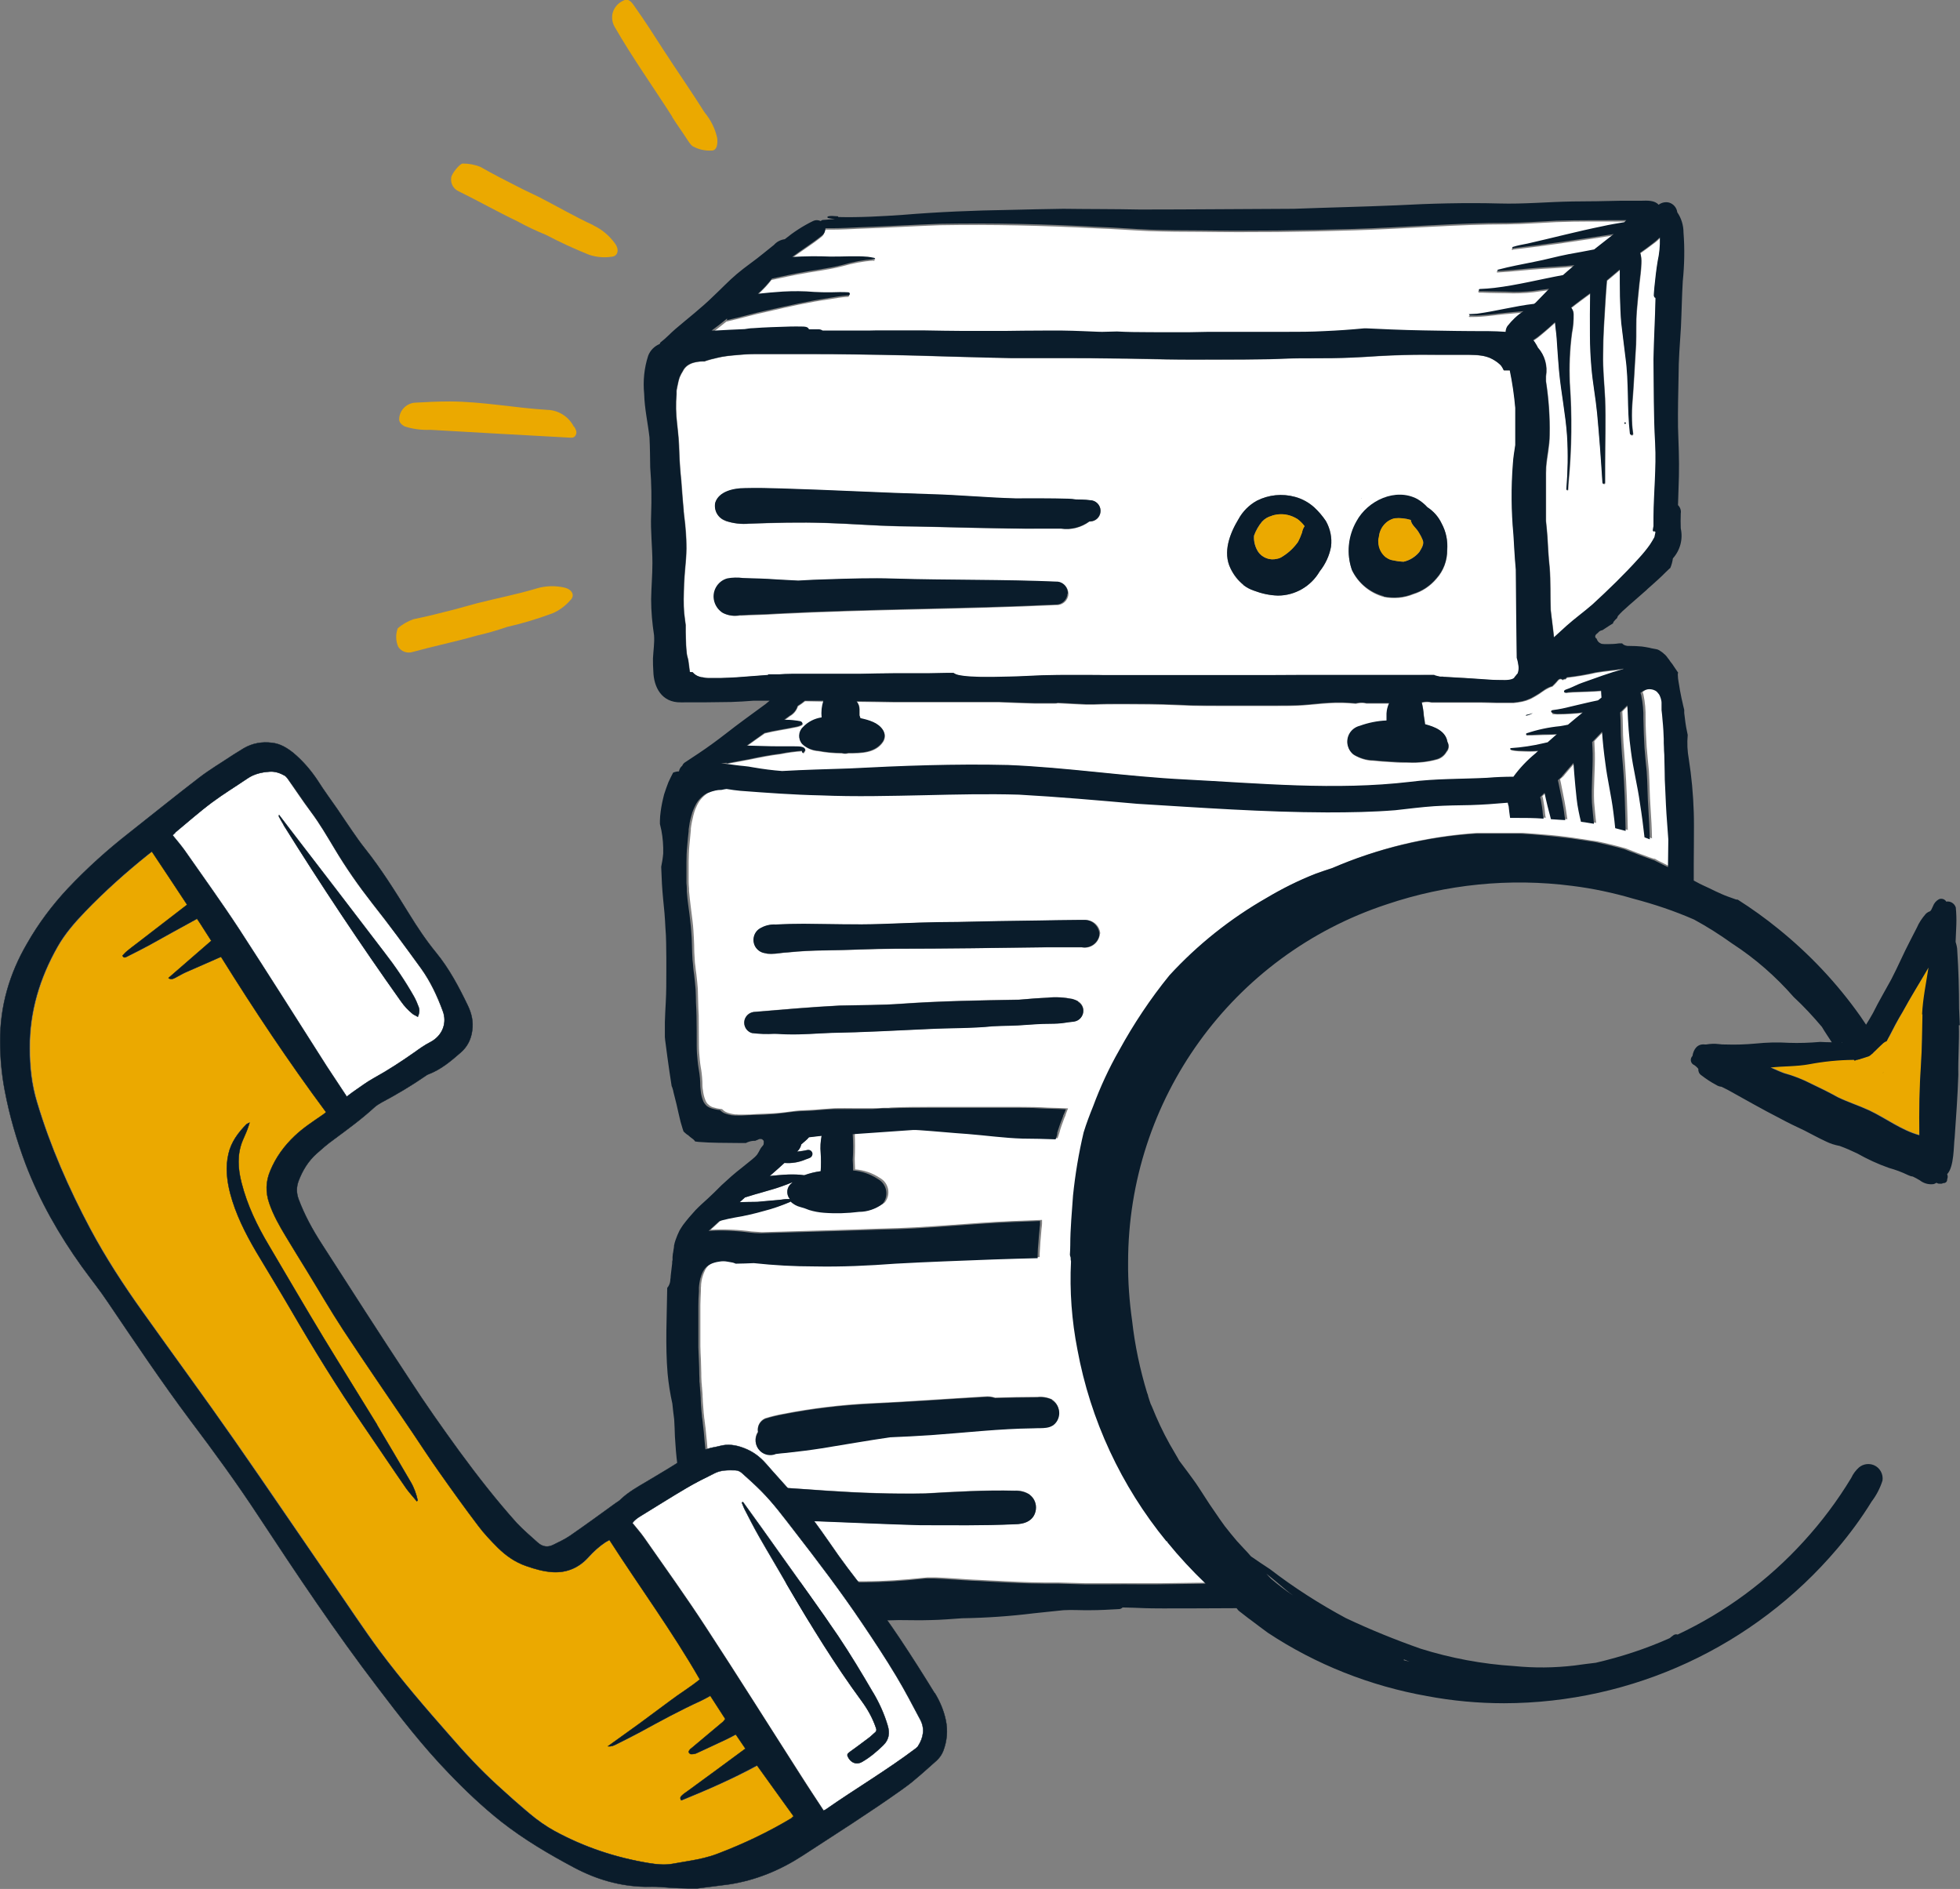 <?xml version="1.0" encoding="UTF-8"?>
<svg id="Layer_1" xmlns="http://www.w3.org/2000/svg" version="1.1" viewBox="0 0 1070.4 1031.4">
  <rect x="0" y="0" width="1070.4" height="1031.4" fill="#808080" stroke="none"/>
  <!-- Generator: Adobe Illustrator 29.0.1, SVG Export Plug-In . SVG Version: 2.1.0 Build 192)  -->
  <defs>
    <style>
      .st0 {
        fill: none;
      }

      .st1, .st2 {
        fill: #0a1c2b;
      }

      .st2 {
        stroke: #0a1c2b;
        stroke-miterlimit: 10;
        stroke-width: .2px;
      }

      .st3 {
        fill: #fff;
      }

      .st4 {
        fill: #eba900;
      }
    </style>
  </defs>
  <g>
    <path class="st0" d="M766.8,906.1c0,.2,0,.3-.2.4,1,.3,2,.5,3.1.8-1-.4-1.9-.8-2.9-1.2Z"/>
    <path class="st0" d="M706.2,871.1c-1.5-1.1-2.9-2.2-4.3-3.4-3.3-3-6.8-5.8-10.3-8.5.8,1,1.7,1.9,2.6,2.8,3.8,3.2,7.8,6.2,12,9.1Z"/>
    <path class="st0" d="M658.6,864.7h0s-5.4,0-5.4,0h5.4Z"/>
    <path class="st0" d="M1006,569h0v.3h.2l-.2-.3Z"/>
    <path class="st3" d="M691.6,304.8c-1.8-.7-3.4-1.9-4.6-3.6-1.6-2.6-2.3-5.7-2.2-8.7,1-2.8,2.5-5.4,4.4-7.7,1.4-1.5,3.2-2.6,5.2-3.1,3.8-1.3,7.9-1.1,11.6.4-3.7-1.5-7.8-1.7-11.6-.4-2,.5-3.8,1.6-5.2,3.1-1.9,2.3-3.4,4.9-4.4,7.7-.2,3.1.6,6.1,2.2,8.7,1.2,1.7,2.8,3,4.6,3.6Z"/>
    <path class="st3" d="M432,368c3.1,0,6.2,0,9.3,0h9.4c6.5,0,13,0,19.4,0,6.1,0,12.1-.3,18.3-.3h18.5c3.4,0,6.7,0,10-.1h4c.6.4,1.2.7,1.8.9h0c.8.2,1.5.4,2.3.5,1.1.2,2.2.3,3.2.4,1,0,2.1.1,3.1.2,2.6,0,5.1.1,7.7.2h3.3c3.2,0,6.4,0,9.6-.2,5.8-.1,11.6-.6,17.4-.7,5.9-.2,11.8-.2,17.7-.2h15.8,0c0,.1.1.1.1.1h37c5.7,0,11.4,0,17.1,0,6,0,12,0,18.1,0s11.7,0,17.6,0c11.6,0,23.2,0,34.7-.1,11.7,0,23.5,0,35.2,0s10,0,15.1-.1h5.7c.3.2.6.4,1,.4.7.2,1.5.4,2.2.4h1.4c.5.2,1.1.2,1.6.3,4.6.3,9.1.4,13.7.8,4,.3,8,.7,12,.8,1.8,0,3.6.1,5.4.1,1.5.1,3.1,0,4.5-.3.6-.2,1.2-.5,1.8-.8.3-.4.7-.8,1-1.3.4-.4.7-.8,1-1.2,0,0,0-.2.1-.3.4-1.1.5-2.3.4-3.5-.2-1.6-.5-3.2-1-4.7-.2-16.1-.4-32.1-.5-48.2-.6-6.3-1-12.7-1.3-19.1-1.2-12.8-1.3-25.8-.3-38.6.2-3.5.8-6.9,1.3-10.3v-20.3c-.6-6.9-1.5-13.7-3-20.5h-3.3c-.1-.4-.4-.8-.6-1.2-.4-.8-1-1.5-1.6-2.1-1.6-1.5-3.5-2.6-5.4-3.5-1.6-.7-3.3-1.1-5-1.3-1.1-.2-2.3-.2-3.4-.3-1.9-.1-3.8-.1-5.6-.1h-13.9c-6.2,0-12.5,0-18.8.1-4.8.1-9.6.4-14.4.6-4.6.3-9.2.6-13.8.8-7.6.2-15.2.4-22.8.4s-7.8,0-11.6.1c-3.8,0-7.6.3-11.4.4-9.4.2-18.9.2-28.3.2s-18.4,0-27.6-.1c-4.8,0-9.7-.2-14.5-.3-4.8,0-9.6-.1-14.3-.2-9.2-.1-18.4-.2-27.5-.2h-8.4c-6.8,0-13.5,0-20.3,0-4.6,0-9.2-.2-13.7-.3-4.8-.1-9.7-.2-14.5-.4-4.6-.1-9.3-.3-14-.4-4.8-.1-9.6-.3-14.5-.4-9.2-.2-18.3-.4-27.5-.5-9.4-.1-18.8-.2-28.2-.2h-27.1c-4,0-8.1.3-12,.7-2.1.2-4.2.4-6.3.8-1.6.3-3.2.7-4.8,1.1-.5.1-1.1.3-1.6.4h0c-.6.2-1.2.4-1.7.5-.5.2-.9.3-1.4.5-1.4,0-2.8,0-4.2.3-.3,0-.7.1-1,.2-1.5.3-2.9.9-4.2,1.8-.9.7-1.6,1.5-2.2,2.5,0,.1-.1.3-.2.4-.7,1.1-1.3,2.2-1.8,3.4-.3.7-.4,1.3-.6,2-.2.8-.4,1.6-.5,2.3-.1.7-.3,1.4-.4,2,0,.4-.1.7-.2,1.1,0,.1,0,.2,0,.4,0,.2,0,.3,0,.5,0,0,0,.2,0,.2h0c0,.4,0,.5,0,.8-.4,5.4-.4,10.7.3,16,.2,2.6.6,5.3.8,7.9.2,2.6.4,5.1.4,7.7s.2,5.1.4,7.8c.2,2.7.4,5.4.7,8,.3,2.7.4,5.3.6,8s.4,5.3.7,8c0,.2,0,.4,0,.5,0,.6.1,1.2.2,1.9.2,1.7.4,3.5.6,5.2.3,2.7.5,5.5.6,8.3,0,1.6.1,3.4.1,5s0,3.2-.2,4.8c-.1,2-.4,4.1-.5,6.1-.5,5.6-.7,11.2-.8,16.7,0,2.6,0,5.3.3,7.9,0,.8.2,1.6.3,2.4,0,.6.1,1.2.2,1.7l.3,2.1c0,.6,0,1.3,0,1.9v1.9c0,2.4.1,4.8.2,7.1,0,1.2.1,2.4.3,3.6,0,1.5.4,2.9.8,4.2,0,.1,0,.3.1.4.1,1,.3,1.9.4,2.9s.3,2,.4,3c0,.2,0,.5.1.7.5,0,1,0,1.5.1,1,1.2,2.3,2.1,3.9,2.5.6.2,1.2.3,1.7.3,1,.2,2,.4,3.1.4.7,0,1.3,0,2,0h1.2c1.1,0,2.2,0,3.3,0,3-.1,6-.3,9-.4,5.8-.4,11.5-.9,17.2-1.3,2,0,4-.2,6.1-.3,2.2,0,4.3,0,6.4,0ZM743.5,272h0v.3h-.1c0-.1.1-.3.1-.3ZM740.9,284.9c6.1-11.2,21.4-18.5,33.3-12.1,2,1.2,3.8,2.7,5.4,4.4,3.4,2.1,6.1,5.2,7.8,8.9,2.3,4.4,3.4,9.3,3,14.3,0,5.8-2,11.4-5.9,15.7-3.3,3.9-7.7,6.9-12.6,8.4-5.1,2.1-10.7,2.6-16.1,1.5h0c-7.6-2.1-13.9-7.3-17.4-14.4-3.1-8.8-2.1-18.5,2.5-26.5ZM676.3,283.6c2.3-4.3,5.8-7.8,10.1-10.2,6.4-3.2,13.8-4,20.8-2.1,3.9,1,7.6,3,10.6,5.8,2.3,2.3,4.5,4.7,6.3,7.4,2.4,4.2,3.5,9.1,2.8,14-.9,4.9-3.1,9.6-6.2,13.5-4.7,8.1-13.4,13.2-22.8,13.2-4.5-.2-8.9-1.1-13.1-2.7-2.1-.7-4-1.7-5.8-3.1h0c-3-2.4-5.4-5.5-7-9-4.3-8.8-.4-18.9,4.2-26.7ZM390.7,274.6c2-6.2,9.9-7.9,16.2-7.9,6.7-.1,13.5,0,20.2.2,27.1.8,54.1,2.3,81.3,3.1,15.4.4,30.7,1.9,46.1,2.3,9.7,0,19.4,0,29.1.2,1.4,0,2.7.2,4.1.4,2.5,0,5,0,7.6.3h0c3.2,0,5.8,2.6,5.8,5.8s-2.6,5.8-5.8,5.8h-.3c-4.4,3.3-9.9,4.7-15.4,3.9-1.4,0-2.7,0-4,0-2,0-3.9,0-5.4,0-26.6.2-53.2-1-79.7-1.3-13.2-.3-26.3-1.4-39.6-1.8-13.9-.4-27.8-.1-41.7.4-4.3.4-8.7-.2-12.8-1.5-4.2-1.4-6.6-5.6-5.7-9.9ZM404.3,336.1c-3.2.6-6.5.1-9.3-1.3-2.3-1.3-3.9-3.5-4.6-6.1-1.5-5.5,1.6-11.2,7.1-12.7,2.8-.5,5.7-.6,8.5-.2,6.3.3,12.5.4,18.8.8,3.8.2,7.6.4,11.4.6,5.3-.3,10.5-.6,15.8-.7,12.2-.4,24.3-.9,36.5-.4,29.9,1,59.8.4,89.6,1.7h0c3.1.5,5.4,3.3,5.4,6.5-.1,3.5-3.1,6.2-6.5,6.1-50.7,2.4-101.5,2.3-152.1,4.9-6.8.5-13.6.5-20.4.9Z"/>
    <path class="st3" d="M442.3,632.2c-.9.3-1.4.5-2.1.8-3.7,1.7-7.7,2.4-11.8,2-2.2,2-4.3,4-6.6,5.9l-1.4,1.2c3.5-.3,6.9-.7,10.4-.8,2.8,0,5.6,0,8.4.4,2.9-1.1,5.9-1.8,9-2.2.2-3.3.2-6.6,0-10h0c-.3-3.1-.1-6.3.5-9.4-2.3.2-4.6.5-6.9.8-1.2,1.5-2.9,2.6-4.2,3.9-.3,1.5-1.2,2.9-2.3,3.9,2-.2,4-.4,5.9-.9,1,0,1.9.4,2.3,1.3.5,1.2,0,2.5-1.2,3.1Z"/>
    <path class="st3" d="M426.8,655c1.5-.2,3-.3,4.5-.3h0s0,0-.1-.1c-2-2.6-1.6-6.3.9-8.4l.7-.7c-2,.8-3.9,1.6-6,2.3-4.1,1.5-8.4,2.5-12.5,3.8-1.8.4-4.6,1.4-7.4,2.2l-3,2.7c3.2-.1,6.4-.1,9.6-.2,4.4-.4,8.9-.8,13.3-1.2Z"/>
    <path class="st3" d="M911,438.9c-.1-3-.3-5.9-.4-8.9-.2-3.1-.3-6.2-.3-9.3,0-3,0-6.1-.2-9.1,0-1.4-.1-2.7-.2-4.2,0-1.5,0-2.9-.1-4.3v-.3c0-1.5-.1-3-.2-4.4-.1-2.1-.3-4.2-.5-6.2-.1-1.7-.3-3.3-.5-5,.1-1.3.1-2.7,0-4,0-.8-.2-1.6-.4-2.3-.2-.6-.4-1.2-.7-1.8-.2-.4-.4-.7-.7-1-.1-.2-.3-.3-.4-.5h0c-.1-.2-.3-.3-.4-.4-1.2-1-2.7-1.5-4.2-1.4-1.2,0-2.3.4-3.4,1.1-.4.3-.9.6-1.3.9.1.4.2.9.4,1.3.9,4.2,1.3,8.6,1.2,13,0,5.3.3,10.5.6,15.8.3,4.3.8,8.6,1.2,12.9.4,6.7.4,13.5.9,20.2.4,5.6.7,11.2.8,16.8-.9-.4-1.9-.8-2.9-1.1-.7-6.3-1.5-12.5-2.5-18.7-1.3-9.5-3.6-18.7-4.9-28.2-1.1-7.9-1.6-15.8-1.9-23.7,0-.5,0-1-.1-1.5-1.3,1.3-2.7,2.6-3.9,3.9.4,5.4.2,11.5.6,16.7.3,4.1.6,8.1.9,12.2.9,12.1,1.2,23.9,1.5,35.8-1.9-.6-3.8-1.1-5.7-1.5-.3-2.9-.6-5.8-1-8.7-1.2-9-3.3-17.9-4.4-26.9-.8-5.7-1.4-11.4-1.8-17.1l-1.1,1.2c-1.5,1.5-2.9,3-4.3,4.5.1,2.2.2,4.3.3,6.5.2,8.9-.8,17.8-.4,26.7.3,3.8.7,7.6,1.1,11.4l-2.5-.4c-1.5-.3-3.1-.5-4.6-.7-.4-1.9-.9-3.9-1.3-5.8-.9-4.6-1.2-9.3-1.8-14-.4-4.1-.7-8.2-1-12.3-.3.4-.6.7-.9,1-1.7,1.9-3.3,3.8-4.9,5.7l-.8,1-1.9,1.7c.3,1.4.6,2.6.8,3.8,1.1,5.4,2.2,10.7,2.9,16.1,0,.6.2,1.3.3,1.9l-3.4-.2-4.4-.3c-1.2-4.8-2.4-9.6-3.5-14.4-.8.8-1.6,1.6-2.4,2.4.2.4.3.9.4,1.4.5,2.7.9,5.4,1.1,8.1.1.8.2,1.5.4,2.2-5.1-.3-10.3-.4-15.4-.4h-2.9c-.3-2.1-.6-4.2-.8-6.4-.2-.7-.3-1.3-.5-1.9-6.8.6-13.5,1.1-20.3,1.3-6.6,0-13.2.2-19.8.6-7.1.5-14.2,1.4-21.3,2.2-12.4,1.1-24.9,1.2-37.3,1.2-34.6,0-69.1-2.6-103.6-4.7-21.6-1.9-43.1-3.9-64.7-5-17-.4-34,0-51.1.3-19,.4-38.1.8-57.1.1-14.8-.4-29.5-1.4-44-2.5-2.5-.3-5-.6-7.4-1-.9.1-1.8.3-2.7.5-.6,0-1.2,0-1.9.1-.8.1-1.7.3-2.5.5-.8.2-1.7.5-2.5.8-.7.3-1.3.6-1.9.9-.8.5-1.4,1-2.1,1.6-1.2,1.1-2.3,2.4-3.1,3.9-.4.6-.6,1.2-.9,1.8-.4.8-.8,1.8-1.1,2.7-.2.7-.4,1.4-.6,2.1-.6,2.3-1.1,4.8-1.4,7.2,0,.4,0,.6,0,.9-.3,2.8-.5,5.5-.8,8.3s-.3,5.7-.4,8.5c0,2.7,0,5.4,0,8.1s0,2.3,0,3.4h0c0,1.2.1,2.4.2,3.5,0,.4,0,.9,0,1.3.2,2.8.6,5.5.9,8.3.3,2.7.7,5.4,1,8,.2,1.8.4,3.5.5,5.3.2,2.7.3,5.3.4,7.9,0,2.6.1,5.2.3,7.7,0,1.4.2,2.8.4,4.2.1,1.3.3,2.7.5,4,.3,2.7.6,5.3.8,8,0,2.4.2,4.8.2,7.2,0,2.5.2,5,.3,7.4.1,5.4,0,10.7.1,16.1,0,2.8.2,5.5.5,8.3.1,1.3.3,2.6.5,3.9.2,1.1.4,2.2.5,3.2.2,1.5.3,3.1.4,4.7,0,1.6,0,3.2.3,4.7.2,1.8.6,3.6,1.3,5.3.4,1.1,1,2,1.9,2.7.9.8,1.9,1.3,3,1.5.8.3,1.7.4,2.6.6.5,0,1.1.2,1.7.2.1.1.2.3.4.4.4.4.8.7,1.3,1,.5.3,1.1.5,1.7.7.2,0,.4.2.7.2.4.1.8.2,1.2.3.6.1,1.1.2,1.7.3.7,0,1.4,0,2,.1.8,0,1.6,0,2.4,0h.6c2.2,0,4.4-.1,6.6-.3,3.6-.1,7.2-.3,10.8-.5,3.5-.2,6.9-.8,10.3-1.2,1.8-.2,3.5-.4,5.4-.4,1.9,0,3.9-.2,5.8-.3,3.6-.3,7.3-.6,10.9-.8,3.4-.1,6.8,0,10.2,0s7.2,0,10.8,0c1.9,0,3.9-.1,5.8-.2h2.4c.6-.1,1.2-.2,1.9-.2,7.2-.3,14.3-.3,21.5-.3h43.6c4.4,0,8.8,0,13.1.1,2.1,0,4.2.2,6.4.3l6.6.2,4.8.2-.2.5-.5,1.3-.6,1.6v.3c-.5,1-.9,1.9-1.2,2.9-.6,1.6-1.2,3.2-1.7,4.8h0c0,0,0,0,0,0h0c0,.1,0,0,0,0h0c0,.1-.4,1.5-.4,1.5v.2c0,0-.1,0-.1,0v.3c0,0-.1,0-.1,0h0s0,.2,0,.2l-.2.5h0s0,.2,0,.2h0s-.3.8-.3.8v.3c0,0,0-.3,0-.3-.1.4-.3.8-.4,1.2-6-.1-12.1-.3-18.1-.4-10-.3-19.9-1.7-29.8-2.5-8.9-.6-17.7-1.5-26.6-2.1-1.1,0-2.2,0-3.3-.1-11,.8-22,1.4-33,2.3.2,4.6.2,9.3,0,14,0,1.6.1,3.6.2,5.8,4.8.4,9.4,1.9,13.4,4.6.5.3,1.1.6,1.5,1,3.8,3.1,4.4,8.7,1.3,12.5-3.7,2.9-8.2,4.5-12.9,4.5-6.4.8-12.9,1-19.3.5-2.7-.2-5.4-.7-8-1.5-1.5-.6-3.1-1.2-4.7-1.6-2.1-.5-4-1.6-5.6-3.1,0,.2-.1.4-.3.4-4.6,2-9.2,3.6-14,4.8-5.3,1.5-10.6,2.7-15.9,3.6-2.3.5-4.6,1-6.9,1.5-.6.1-1.1.3-1.7.5l-5.8,5.3c7.5-.4,15-.1,22.4.9,1.9.1,3.8.3,5.7.4,22-.7,44.1-1.2,66.1-2,23.7-.4,47.3-3.1,71-4.1,5.3-.2,10.5-.4,15.8-.6,0,.7,0,1.4,0,2,0,1-.2,1.9-.3,2.9-.2,2.3-.4,4.7-.6,7-.2,2.2-.2,4.3-.4,6.5,0,.7,0,1.3,0,1.9-8.1.1-16.1.3-24.1.7-17.9.7-35.8,1.4-53.6,2.3-14.7,1.2-29.4,1.8-44.1,1.5-11.1,0-22.2-.6-33.2-1.8-3.3.1-6.6.2-9.9.3-.7-.3-1.5-.5-2.2-.7-.8-.2-1.5-.4-2.3-.4-1.5-.2-3.1-.2-4.6,0-1.5.2-3,.6-4.4,1.2-1.9.8-3.4,2.2-4.3,4-.5,1.1-1,2.2-1.3,3.3-.1.5-.3,1-.4,1.4-.2,1-.4,2-.5,3.1v.2c0,.5,0,1-.1,1.5v.2c0,.5,0,1,0,1.5-.1,2.7-.3,5.3-.3,7.9v15.1c0,2.5,0,4.9,0,7.4s.2,5,.3,7.4c0,2.5.2,4.9.2,7.4,0,1.3,0,2.6.1,3.9,0,.8.1,1.6.2,2.4,0,.4,0,.9.1,1.4.1,1.3.2,2.5.3,3.8,0,.8,0,1.6.1,2.4,0,2,.3,4.1.4,6.1,0,1.1.2,2.1.3,3.2,0,.8.2,1.6.3,2.4,0,.4,0,.6.1.9,0,.5.2,1.2.2,1.7.2,1.2.3,2.3.4,3.5.4,3.2.6,6.4.9,9.6.3,2.6.6,5.1,1,7.6s.8,5.1,1.1,7.7c.5,5,1,10,1.4,15,0,.3,0,.5,0,.8,0,3.4,0,6.8,0,10.2,0,1.7,0,3.5.1,5.2,0,.6,0,1.3.1,1.9.1,1.9.4,3.8.7,5.7.3,2.8,1,5.5,1.9,8.2v.2c.2.3.4.6.4.9,0,.1.1.3.2.4.1.3.3.5.4.8,0,.2.2.4.3.6v.2c.3.3.4.5.6.8.3.4.6.8.9,1.1.4.5.9.9,1.5,1.3,0,.3,0,.6,0,.9.6,0,1.2.2,1.9.2.5.3,1.1.6,1.7.8,1.3.6,2.7,1.1,4,1.3,1.2.3,2.5.4,3.7.4h.2c1.8,0,3.5-.3,5.2-1l1.6.3c2.6.4,5.3.8,8,1,2.4.2,4.9.3,7.3.2,2.7,0,5.4-.3,8.1-.6l3.5-.4c7.8.2,15.6.4,23.5.5,2.3,0,4.5,0,6.8,0,10.7,0,21.2-.8,31.9-1.9l2-.2h5c4,.2,8.1.4,12.1.7,2.6.2,5.3.4,7.9.5,2.7.1,5.5.3,8.3.4,5.4.3,10.8.5,16.2.8,5.1.2,10.2.4,15.3.4h1.2c1,0,2,0,3,0h2.7c0,0,.4,0,.4,0l14.6.4c2.1,0,4.1,0,6.2,0h8.3c4.8,0,9.6,0,14.5,0,3.7,0,7.4,0,11.1,0l20.8-.3h5.4c-7.4-7.1-14.3-14.6-20.8-22.5h0c0-.3,0-.5-.2-.6,0,0-.1,0-.2-.1,0,0-.1,0-.2,0-24.8-30.3-41.5-66.3-48.6-104.7-3.1-15.8-4.2-31.9-3.5-48h0c0-.8-.1-1.4-.2-2.1-.2-.6-.4-1.2-.4-1.7,0-1.7,0-3.4.2-5h0c0-9.1.9-18.1,1.5-27.1,1.2-11.6,3.1-23.2,5.8-34.5,1.5-4.8,3.3-9.6,5.2-14.3,3.9-10.5,8.6-20.8,14.2-30.5,7.9-14.5,17-28.2,27.4-40.9,15.4-16.8,33.3-31.1,53.2-42.4,8.5-5,17.3-9.4,26.4-13,3-1.1,6.1-2.1,9.1-3.1,24.8-10.7,51.3-17.1,78.3-18.9h8.5c5.4,0,10.7,0,16.1,0h.6c3.5.2,7.1.5,10.7.8,5.5.4,11,1,16.5,1.8,4.4.7,8.9,1.3,13.3,2,5.3,1.1,10.6,2.4,15.8,3.9,1.1.4,2.2.9,3.3,1.3,1.8.7,3.5,1.4,5.3,2l3.8,1.4.9.3c.2,0,.4.1.6.2.4.1.9.3,1.3.4h.2s0,0,0,0h.3c0,.1,2.5,1.4,2.5,1.4,1.7.8,3.4,1.7,5,2.5.6.3,1.3.6,1.9.9,0-5.8.1-15.2,0-16.2-.3-6.6-.8-13-1.2-19.3ZM578.1,618.9h0c0,.1,0,0,0,0ZM577.9,619.5v-.2h.1v.3c0,0,0,0,0,0h0ZM577.9,619.6h0v.2c0,0,0-.2,0-.2ZM565.7,824.3c-.9,6.1-6.2,8.1-11.7,7.9-17.1.8-34.2.5-51.3.5-18.6-.5-37.2-1.5-55.8-2.1-5.5,0-11,0-16.5,0-2.2.2-4.4.1-6.6-.2h0c-2.4-.7-4-2.9-4-5.4-1.3-.5-2.4-1.5-3.2-2.7-1.8-3.1-.8-6.9,2.2-8.8,3.5-1.4,7.4-1.8,11.1-1.1,7.3.5,14.6,1.1,21.7,1.5,17.9,1.2,35.8,1.8,53.7,1.5,16.3-1,32.6-1.9,48.9-1.5,2.9-.2,5.8.5,8.2,2.2,2.5,1.9,3.8,5,3.3,8.1ZM577.3,775.4c-2.9,5-8.2,4-13.1,4.2-18.5.3-37.3,2.4-55.6,3.7-7.5.5-15.1.9-22.6,1.2-12.4,1.7-24.8,4-37.2,6-6.4,1-12.8,1.9-19.3,2.5-1.9.2-3.9.4-5.8.6-3,1.2-6.5.6-8.8-1.7-2.7-2.7-3.1-7-1-10.2-.5-3.1,1.1-6,3.9-7.3,3.2-1,6.5-1.8,9.8-2.4,15.8-3.1,31.7-5,47.8-5.8,20.8-.9,41.6-2.5,62.4-3.7,1.9-.2,3.8,0,5.6.6,7.7-.2,15.4-.4,23.1-.4,2.7-.3,5.3.2,7.7,1.2h0c3.9,2.3,5.2,7.3,3,11.2ZM586.1,557.8c-2.8.3-5.7.9-8.4,1-2.7.1-5.5,0-8.3.2-6.1.2-12.1.9-18.1,1-3.1,0-6.1.1-9.2.3-11.6,1.1-23.4.8-35.1,1.5-17.7.8-35.4,1.8-53.1,2.1-7.9.3-15.8,1-23.7.8-2.5,0-5-.3-7.4-.3-4,.3-8.1.1-12.1-.4h0c-2.3-.6-3.9-2.5-4.2-4.8-.5-3.2,1.8-6.2,5-6.7,15.6-1.3,31.3-2.7,47-3.5,11.3-.3,22.7-.1,34-1,21.3-1.5,42.6-1.9,64-2.2,5.2-.4,10.3-.8,15.5-1.1,4.6-.5,9.2-.2,13.7.7,1.1.3,2.2.8,3.1,1.3,1.7,1,2.7,2.7,2.9,4.7.2,3.2-2.2,6-5.5,6.2ZM600.6,509.8c0,.3,0,.5,0,.8-.8,4.6-5.2,7.6-9.7,6.7-6.4,0-12.8,0-19.2,0-27.6.3-55.2.7-82.8.8-12.7,0-25.5.8-38.2.9-6.8,0-13.6.4-20.4,1.1-2.9.1-5.9.8-8.9.8s-2.4-.1-3.6-.4c-2-.3-3.8-1.5-4.9-3.1-2.3-3.4-1.4-8,2-10.2,2.7-1.7,5.8-2.5,9-2.3,5.1-.2,10.2-.3,15.3-.4,14.1,0,28.2.6,42.3.1,13.8-.5,27.7-1.2,41.5-1.1,14.9-.3,29.8-.6,44.8-.8,6.9,0,13.7-.2,20.6-.3h4.1c4.4-.3,8.1,3.1,8.4,7.4h0Z"/>
    <path class="st3" d="M406.4,180.6c1.5-.3,2.9-.5,4.4-.5,6.8-.6,13.7-.8,20.5-.9,2.1,0,4.2-.1,6.3,0,1.4,0,3.2,0,3.9,1.5,1.6,0,3.2-.1,4.8,0,.9,0,1.9.1,2.7.7,8,0,16.1,0,24.1,0h.7c3.5,0,6.9-.1,10.3-.1,6.7,0,13.4,0,20.1,0,7.3,0,14.7.3,22.1.3,7.2,0,14.4.1,21.6,0,7.2,0,14.3-.1,21.5-.2,3.5,0,7,0,10.6,0s7.2.2,10.8.3c3.6.1,7.2.4,10.8.4s5.4,0,8.1-.2c2.8.1,5.6.2,8.5.3,6.8.2,13.6.1,20.4.1s7.1,0,10.6,0c3.5,0,6.9-.1,10.3-.2s6.9,0,10.4,0h31.7c7.1,0,14.2,0,21.3-.4,7.3-.4,14.5-.9,21.7-1.4h1.6c4.5,0,8.9.3,13.4.4,11.6.4,23.3.6,34.9.8,5.9,0,11.8,0,17.7.1,3.3,0,6.6.2,9.9.4,0-1.1.1-2.2.8-3.1,2.4-3.2,5.4-6,8.8-8.2l-6.8.6c-7.2.5-14.3,1.9-21.5,1.8-.4,0-1.2.2-1.2-.4,0-.2.2-.4.4-.4,1.3,0,2.5-.1,3.7-.2,10.5-1.3,20.7-4.2,31.2-5.4l.8-.6c2.5-2.5,5-5,7.4-7.6-1.5.2-3.1.4-4.7.6-4.8.8-9.7,1.1-14.6,1.1-5.6-.2-11.2-.1-16.8-.4-.5,0-1.1,0-1.7,0h0c-.3,0-.6-.3-.6-.6s.3-.6.6-.6c2.7,0,5.3-.3,7.9-.6,12.7-1.5,25-4.8,37.5-7,1.5-1.4,3.1-2.7,4.6-4,.5-.5,1.1-.9,1.6-1.4-6.1.7-12.3.9-18.4,1.3-7.8.5-15.6,1.5-23.4,1.9-.5-.2-.3-.9.3-.8,6.3-1.7,13.1-2.9,19.4-4.2,6.3-1.2,12.5-3,18.9-4.2,4.7-.8,9.3-1.7,14-2.6,3.6-2.8,7.2-5.6,10.7-8.4-18.2,2.8-36.4,5.6-54.7,7.7,0,.2-.3.2-.4.2-.1,0-.3-.2-.3-.4,0-.3.1-.5.4-.5,2.6-.8,5.4-1.2,7.9-1.8,13.7-3.1,27.3-6.7,41.1-9.5,3.9-.9,7.9-1.6,11.8-2.2.4-.4.8-.8,1.1-1.1-12.7,0-25.4-.2-38.1.3-8.9.4-17.7,1.1-26.6,1.2-28,0-56,2.5-84,3.3-27.9.9-55.9,1.2-83.8.8-9.3,0-18.5-.1-27.8-.4-9.5-.4-18.9-1.2-28.5-1.5-28.6-1.5-57.3-2.2-85.9-1.7-14.6.5-29.3,1.4-43.9,1.9-4.8.2-9.6.5-14.4.5s-3,0-4.4,0c0,1.5-.7,3.1-1.9,4h0c-5.2,4.2-11,7.7-16.3,11.7,6.9-.4,13.9-.5,20.8-.2,6.9.1,13.7-.4,20.5.1,1.2,0,2.4.3,3.5.6.3,0,.5.2.5.5s0,.2,0,.2c-.1.2-.4.2-.6,0-5.8.4-11.4,1.5-17,3.1-8,2.1-16.3,2.9-24.4,4.5-3.9.7-7.7,1.6-11.5,2.4-.9.2-1.9.4-2.8.6-1,1.3-2,2.5-3.1,3.7-1.5,1.6-3,3.1-4.6,4.6,4.6-.6,9.1-1,13.7-1.2,5.7-.3,11.3-.2,17,.2,3.1.2,6.2.3,9.2.2,3.2-.2,6.4-.2,9.6,0,.4,0,.6.3.7.7,0,.4-.2.9-.7,1s-.4,0-.5,0c-3.2.2-6.4.8-9.6,1.3-11.5,1.6-22.8,4.2-34,6.8-7.4,1.5-14.9,3.8-22.3,5.4-2.8,2.3-5.7,4.5-8.5,6.7h1.9c5.4-.5,10.8-.8,16.2-1Z"/>
    <path class="st3" d="M757,304.4c1.2.9,2.5,1.4,4,1.6,1.8.4,3.6.6,5.5.7,3.3-.8,6.3-2.6,8.5-5.2.9-1.5,2.2-3.3,2.2-5.1,0,1.8-1.3,3.6-2.2,5.1-2.2,2.6-5.2,4.5-8.5,5.2-1.9,0-3.7-.3-5.5-.7-1.5-.1-2.8-.7-4-1.6-2.7-2.1-4.2-5.2-4.2-8.5,0,3.3,1.5,6.4,4.2,8.5Z"/>
    <path class="st3" d="M885.6,176.7c-.9-9.7-.8-19.6-.8-29.3-2.3,1.9-4.5,3.9-6.9,5.8l-.2.2c-.3,3.7-.6,7.4-.8,10.9-.6,9.8-1.3,19.3-1.3,29.2-.2,8.2.7,16.2,1.1,24.3.5,12,0,23.9,0,35.9,0,3.3,0,6.6,0,9.8v.3c0,.4-.4.7-.8.6s-.7-.4-.6-.8c-.8-12.6-1.8-25.2-2.9-37.8-.8-8.3-2.4-16.5-3.1-24.8-.5-5.8-.7-11.6-.8-17.4,0-7.7,0-15.4.1-23.2-3.5,2.6-7,5.1-10.4,7.8.8,1,1.3,2.2,1.3,3.5,0,3.5-.2,6.9-.9,10.3-1.2,9-1.5,18.1-1.2,27.1,1.3,17.9,1.1,35.9-.6,53.7-.1,1.5-.2,3-.3,4.6,0,.6-.9.6-.9,0,.8-9.6.9-19.3.4-29-.8-12-3.3-23.8-4.4-35.8-.6-5.9-.9-11.9-1.3-17.8-.2-2.9-.7-5.7-.9-8.6-2.3,2.1-4.7,4.2-7.2,6.3-1.5,1.3-3,2.5-4.7,3.5.5.6,1,1.3,1.4,2,.4.7.8,1.3,1.1,2,3.8,4.3,5.4,10,4.4,15.6v2.7c1.5,9.7,2.2,19.5,2,29.3,0,5.9-1.4,11.6-1.9,17.5,0,1,0,2-.1,3.1,0,8.8,0,17.6,0,26.4.3,2.9.6,5.8.8,8.6.3,5.6.6,11.2,1.2,16.7.7,7.7.3,15.5.6,23.3.5,5,1.3,10,1.8,15.1,2.3-2.1,4.5-4.2,6.9-6.3,4.6-4.1,9.6-7.7,14.2-11.7,8.8-8.1,17.4-16.5,25.4-25.3,2.2-2.3,4.2-4.8,6-7.4.8-1.3,1.6-2.7,2.4-4h0c.2-.9.4-1.9.6-2.8-.1-.2-.2-.4-.4-.6-1.7.8-.9-1.4-.7-2.6,0,0,0,0,0-.2,0-1.5,0-3.1,0-4.7.1-13.5,1.6-27,.9-40.4-.8-15.2-.7-30.5-.9-45.8.2-11.2.9-22.4,1.1-33.6-1.4-.4-.8-2.3-.8-3.4,0-.8.1-1.6.2-2.4.4-4.8,1-9.6,1.8-14.3.9-4.1,1.3-8.2,1.2-12.4v-.5c-1.2,1.3-2.6,2.5-4.1,3.5-2.2,1.7-4.4,3.3-6.7,4.9.5,1.9.7,3.8.6,5.7-.1,3.8-.7,7.6-1.1,11.4-.5,4.9-1,9.7-1.4,14.6-.5,6.1-.1,12.2-.4,18.3-.7,11.1-1.2,22.1-2.1,33.1-.3,3.7-.3,7.4,0,11.1.1,1.5.3,2.9.5,4.4v.2c0,.4-.4.8-.8.7-.4,0-.7-.3-.8-.7-1.6-13.8-.4-27.7-2.4-41.4-.8-6.3-1.7-12.5-2.3-18.8ZM887.5,231.5c-.3,0-.4-.2-.4-.4s.2-.4.4-.4.4.2.4.4-.2.4-.4.4Z"/>
    <path class="st3" d="M411.5,419.3c5.2,1,10.5,1.6,15.8,2,12.2-.7,24.3-1,36.6-1.4,28.9-1.5,57.8-2.5,86.7-1.9,32.3,1.2,64.3,6.2,96.6,7.9,40.9,2,82.2,6.1,123.1,1.3,13.9-1.9,28-1.5,42-2.2,4.8-.5,9.6-.7,14.4-.6,3.5-4.7,7.5-9,12-12.7.5-.5,1.1-1,1.6-1.5-1.5.1-3,.2-4.4.2-.9,0-13,.1-10.7-1.6,6.1-.4,12.1-1.2,18-2.7l2.2-.5c1.7-1.5,3.4-3,5.1-4.5-1.7,0-3.5.2-5.2.2-3.8,0-7.6.4-11.4.3-.2,0-.4-.3-.3-.5,0-.2.1-.3.3-.4,6-1.9,12.1-3.2,18.3-3.9,1.5-.3,2.9-.6,4.3-.8,2.7-2.3,5.4-4.5,8.1-6.7-4.6.5-9.3.8-13.9.8s-2.2-.4-3.2-.9c-.6-.7.2-1.2.9-1.2,3.2-.4,6.4-1.1,9.6-1.9,5-1.2,9.9-2.4,14.9-3.4l1.9-1.5c0-1.2-.1-2.5-.2-3.8-5.1.4-10.4.5-15.5.7l-2.6.2c-.7.1-1.3.1-1.9,0-1.3-1.2,1.9-1.8,2.7-2.2,2.3-.9,4.6-2.2,7-3,7.3-2.6,14.8-5.4,22.4-7.5,0,0,0-.1.1-.2-5,.8-10.1,1.2-15.1,2-5.2,1.2-10.5,2.1-15.8,2.7l-.9.9c-.3,0-.6,0-.9.1-.2.1-.4.3-.6.4h0c-.4-.5-1-.7-1.6-.5-.3,0-.6.3-.8.5l-.2.2c-.2.2-.4.4-.5.6l-.9,1c-.5.5-1.1,1.1-1.6,1.6-.7.2-1.3.4-1.9.7-.8.4-1.5.8-2.2,1.2-1.1.7-2.2,1.5-3.2,2.2-1.4.9-2.8,1.7-4.3,2.5-.9.4-1.8.8-2.7,1.1-.7.2-1.4.4-2.2.6-1.5.3-3.1.5-4.7.7-.5,0-1,0-1.5,0-.8,0-1.5,0-2.3,0-.8,0-1.6,0-2.4,0-1.2,0-2.3,0-3.5,0-2.8,0-5.7-.2-8.5-.2h-2.4c-4,0-8,0-12,0h-12.2c-1.5-.4-3.1-.4-4.6-.1-.2,0-.5,0-.7.2.5,2.3.9,4.7,1.1,7.2.3,1.5.5,3.1.7,4.7,5.3,1.3,11.3,3.7,12.2,9.6,1,1.7.8,3.9-.5,5.3-1.1,1.9-2.8,3.4-5,4.1-5.1,1.4-10.4,2-15.7,1.8-3,0-6,0-9-.3-3.5-.2-6.9-.4-10.4-.8-3.7,0-7.3-1.2-10.5-3.1-1.6-1.2-2.8-3-3.3-5-1.2-4.8,1.8-9.6,6.6-10.7,4.7-1.7,9.6-2.7,14.6-2.9,0-1.4,0-2.7,0-3.9,0-1.9.6-3.9,1.4-5.6-2.4,0-4.9,0-7.3,0h-4.6c-.2,0-.4,0-.6,0-1.1-.3-2.2-.4-3.3-.3-.8,0-1.7.2-2.5.4-4.9-.5-9.8-.6-14.7-.3-2.5.1-4.9.4-7.3.6-2.3.2-4.7.4-7,.6-4.7.3-9.5.3-14.3.3-5.2,0-10.4,0-15.6,0h-15.6c-4.9,0-9.7,0-14.6-.1-5.3-.2-10.6-.4-15.9-.6-5.1-.1-10.2-.2-15.4-.2s-10.4-.1-15.5,0c-2.4,0-4.9.1-7.3.2-1.3,0-2.7,0-4,0-5.2-.2-10.4-.5-15.5-.8-.7.1-1.3.2-1.9.2-1.6,0-3.3,0-4.8,0s-3.1,0-4.6,0h-1.1c-6.6-.2-13.2-.4-19.8-.7-19.3,0-38.6,0-57.9,0-6.6-.1-13.1-.2-19.7-.3,1,1.2,1.5,2.6,1.5,4.2,0,1.2,0,2.3,0,3.5.2.5.4,1,.5,1.5,2.4.4,4.8,1.1,7,2.1,4.2,1.7,8.2,6.1,5.3,10.7-4.1,6.1-11.9,6.2-18.9,6.2-1.2.3-2.3.3-3.5,0-4.3,0-8.6-.4-12.9-1.2-3.2-.2-6.3-1.5-8.7-3.7-2.4-2.7-2.2-6.7.4-9.2,2.7-2.8,6.3-4.6,10.2-5.2h0c-.4-3.1,0-6.2.9-9h0c0,0-10.1-.2-10.1-.2-1.2,1-2.5,1.9-3.9,2.8-.7,2.3-2.3,4.2-4.4,5.4-1,.8-2,1.5-3,2.2h.8c2.7,0,5.5.2,8.1.8.8.3,1.5,1.2.8,1.9-1.1.6-2.3,1-3.6,1.2-5.6,1.2-11.2,1.9-16.8,3.3-3.3,2.3-6.5,4.5-9.7,6.9,5.8.2,11.5.5,17.3.4,2.8,0,5.6,0,8.4,0,1.7.1,5.5-.4,6.2,1.7,0,.6-.3.9-.6,1.3,0,0,0,.2-.1.3-.2.3-.7.3-.9,0s-.3-.7,0-.9c-4,.3-7.9.8-11.9,1.6-5.7.7-11.3,1.8-17,3-4.1.7-8.2,1.6-12.3,2.3-1,.1-1.9.3-2.9.4,2.5.1,5,.4,7.4.8,3.3.6,6.7.7,10,1.4ZM833.5,390.4c1.2-.3,2.4-.6,3.5-1.1-1.1.8-2.4,1.2-3.8,1.4,0,0,.2-.2.2-.3Z"/>
    <path class="st4" d="M1031.6,566.2c-.4.8-.8,1.5-1.2,2.3-.7.1-1.2.5-1.7.9-1.1,1-2.2,2.1-3.3,3.1l-1,1c-.6.6-1.2,1.2-1.8,1.7h-.1c0,.1-.8.8-.8.8l-.7.5-.4.2c-1.2.4-2.3.8-3.4,1.1h0c-.6.2-1.2.4-1.8.5h-.3c0,0-.4.2-.4.2h-.5c0,.1-1,.4-1,.4h-.4c0,0-.2-.3-.2-.3h-.4c-8.1,0-16.1.8-24,2.3h0c-7,1.2-14.2,1-21.2,1.8,2.4,1,4.8,2.1,7.3,3.1,5.2,1.5,10.3,3.5,15.1,5.9,4.9,2.3,9.7,4.7,14.4,7.3,5.6,2.7,11.6,4.6,17.2,7.2,9.2,4.3,17.4,10.7,27.3,13.5-.2-13,0-26.1.9-39.1.6-9,.6-18,.8-27,.4-8.6,2.2-17.1,3.5-25.7-4.8,8.1-9.7,16.1-14.2,24.3-2.7,4.5-5,9.1-7.4,13.8ZM1028.6,585.5h0s-.2.3-.2.3h0l.2-.2h0s0,0,0,0h0Z"/>
    <path class="st1" d="M887.5,230.6c-.3,0-.4.2-.4.4s.2.4.4.4.4-.2.4-.4-.2-.4-.4-.4Z"/>
    <path class="st1" d="M743.5,272h-.1c0,0,.1.2.1.2v-.2Z"/>
    <path class="st1" d="M743.5,272h0Z"/>
    <path class="st1" d="M396.3,284.4c4.1,1.4,8.5,1.9,12.8,1.5,13.9-.5,27.8-.9,41.7-.4,13.2.4,26.3,1.5,39.6,1.8,26.6.3,53.2,1.5,79.7,1.3,1.5,0,3.4,0,5.4,0s2.7,0,4,0c5.4.8,10.9-.7,15.4-3.9h.3c3.2,0,5.8-2.6,5.8-5.8s-2.6-5.8-5.8-5.8h0c-2.5-.4-5-.3-7.6-.4-1.4-.2-2.7-.4-4.1-.4-9.7-.3-19.4-.2-29.1-.2-15.4-.4-30.7-1.9-46.1-2.3-27.1-.8-54.2-2.3-81.3-3.1-6.7-.2-13.5-.4-20.2-.2-6.3,0-14.2,1.8-16.2,7.9-.9,4.3,1.5,8.5,5.7,9.9Z"/>
    <polygon class="st1" points="578 619.3 577.9 619.5 577.9 619.6 578 619.3 578 619.3"/>
    <polygon class="st1" points="577.9 619.6 577.8 619.8 577.9 619.6 577.9 619.6"/>
    <polygon class="st1" points="578.1 618.9 578.1 618.9 578.1 619 578.1 619 578.1 618.9"/>
    <path class="st1" d="M592.3,502.3h-4.1c-6.9,0-13.7.2-20.6.3-14.9.2-29.8.4-44.8.8-13.9,0-27.7.6-41.5,1.1-14.1.5-28.2,0-42.3-.1-5.1,0-10.2.1-15.3.4-3.2-.2-6.3.6-9,2.3-3.4,2.3-4.2,6.9-2,10.2,1.2,1.7,2.9,2.8,4.9,3.1,1.2.3,2.3.4,3.6.4,2.9,0,5.9-.7,8.9-.8,6.8-.7,13.6-1,20.4-1.1,12.7-.1,25.5-.9,38.2-.9,27.6,0,55.2-.4,82.8-.8,6.4,0,12.8,0,19.2,0,4.6.8,8.9-2.2,9.7-6.7,0-.3,0-.5,0-.8h0c-.4-4.2-4.1-7.6-8.4-7.4Z"/>
    <path class="st1" d="M375.2,619.2l.2.2h0s0,0,0,0h-.1Z"/>
    <path class="st1" d="M574.4,764.2h0c-2.4-1.1-5.1-1.5-7.8-1.2-7.7,0-15.4.2-23.1.4-1.8-.6-3.7-.8-5.6-.6-20.8,1.2-41.5,2.7-62.4,3.7-16.1.8-32,2.7-47.8,5.8-3.3.6-6.6,1.4-9.8,2.4-2.8,1.2-4.5,4.2-3.9,7.3-2.1,3.2-1.7,7.5,1,10.2,2.3,2.3,5.8,3,8.8,1.7,1.9-.3,3.9-.4,5.8-.6,6.5-.7,12.9-1.5,19.3-2.5,12.4-2,24.8-4.2,37.2-6,7.5-.3,15.1-.7,22.6-1.2,18.3-1.3,37.1-3.5,55.6-3.7,4.9-.3,10.3.8,13.1-4.2,2.2-3.9.9-8.9-2.9-11.2Z"/>
    <path class="st1" d="M833.5,390.4c0,.1-.1.2-.2.4,1.3-.2,2.6-.7,3.8-1.4-1.2.4-2.4.8-3.6,1Z"/>
    <polygon class="st1" points="908.9 357.2 908.9 357.2 908.8 357 908.9 357.2"/>
    <polygon class="st1" points="908.8 357 908.8 357 908.5 356.8 908.8 357"/>
    <polygon class="st1" points="854.3 854.3 854 854.6 854 854.6 854.3 854.3"/>
    <polygon class="st1" points="1028.6 585.5 1028.6 585.5 1028.6 585.6 1028.6 585.5"/>
    <polygon class="st1" points="1028.3 585.8 1028.4 585.8 1028.6 585.6 1028.5 585.6 1028.3 585.8"/>
    <polygon class="st1" points="682.2 883.9 682.2 883.9 682.3 884 682.2 883.9"/>
    <polygon class="st1" points="682.2 883.9 682.2 883.9 682.2 883.9 682.2 883.9"/>
    <path class="st1" d="M1070.3,559.8c-.1-3.1-.3-6.1-.4-9.2,0-10.5-.3-21-1-31.5,0-1.6-.4-3.2-.9-4.8.1-3.2.3-6.3.4-9.5.1-3.1,0-6.2-.3-9.3-.7-2.2-2.9-3.6-5.2-3.2-.8-1.4-2.6-1.9-4-1.3-1.5.8-2.7,2.2-3.3,3.9-.3.6-.6,1.3-.9,1.9-.2.2-.4.4-.5.7-.9.3-1.8.8-2.5,1.5-2,2.3-3.7,4.8-4.9,7.6-1.3,2.5-2.6,5-3.9,7.6-3.3,6.3-6.6,14-10,20.5-3.3,6.1-6.9,12.1-10,18.4-1.2,2.2-2.5,4.3-3.8,6.4-1-1.5-2.1-3.1-3.1-4.6-12.7-18-27.8-34-44.9-47.8-7-5.7-14.4-11-22.1-15.9h-.2c-.4,0-.7,0-1.1-.2-1.3-.5-2.6-.9-3.9-1.4-1.2-.4-2.3-.9-3.5-1.4-2.3-1-4.6-2.1-6.8-3.2-2.3-1.1-4.7-2.1-7-3.4-.5-.3-1-.5-1.5-.8-.1-9.3.3-30.5,0-37.4-.3-9.7-1.2-19.4-2.7-28.9-.8-4.4-1-8.8-.6-13.2-.1-.5-.2-1-.3-1.5-.8-3.5-1.2-7-1.6-10.5,0-.1,0-.2,0-.4h0s0-.1,0-.3h0v-.2h0s0-.4,0-.4h0v-.4c-.4-1.5-.7-2.9-1-4.3-.3-1.4-.7-2.8-.9-4.2-.3-1.4-.6-3-.8-4.5-.1-.8-.3-1.5-.4-2.3-.2-1.2-.4-2.5-.4-3.8s0-.3,0-.4c0-.3,0-.5.2-.8l-.3-.4c-.5-.8-1-1.5-1.5-2.2-.2-.3-.4-.6-.6-.9-.3-.4-.5-.8-.8-1.2l-.4-.5-.7-.9h0c-.3-.5-.6-.9-.8-1.2l-.2-.2c-.4-.6-.8-1.1-1.2-1.6-.4-.4-.7-.8-1.1-1.1h-.1c-.2-.3-.4-.4-.6-.6-.2-.2-.5-.4-.8-.6-.4-.3-.8-.5-1.2-.8-.3-.1-.5-.3-.8-.4-.3-.1-.4-.1-.7-.2-1.3-.3-2.6-.4-3.9-.8-1.4-.3-2.8-.5-4.2-.7-2.2-.2-4.3-.3-6.5-.3h-.4c-.6,0-1.2,0-1.8-.2-.8-.2-1.5-.6-2-1.2h-1.8c-2,.3-4.1.4-6.1.4h-.7c-.7,0-1.4,0-2.1-.1-.6,0-1.1-.3-1.6-.6h0c-.1-.1-.2-.2-.4-.3h-.1c0-.2-.2-.3-.3-.4h-.1c0-.3-.2-.4-.3-.5h0c0-.2-.1-.3-.2-.4v-.2c-.1,0-.2-.2-.2-.3,0,0,0-.1,0-.2-.1,0-.3-.1-.4-.2-.5-.5-.6-1.3-.1-1.9.3-.4.7-.7,1.1-1,.6-.8,1.5-1.4,2.5-1.5.8-.5,1.5-1,2.3-1.5,1.2-.8,2.3-1.5,3.5-2.2h0c0-.4.3-.7.4-1,.6-.7,1.2-1.4,1.9-2,0-.4.3-.8.5-1.2.7-.8,1.5-1.6,2.3-2.4l1.9-1.7c1.2-1.1,2.4-2.2,3.6-3.2,2.7-2.4,5.4-4.7,8.1-7.1l-.3.2,4.6-4.1c1.4-1.2,2.7-2.5,4-3.7,1.2-1.2,2.4-2.4,3.7-3.6l.6-.5c.7-1.7,1.2-3.5,1.4-5.2,4-4.5,5.6-10.5,4.3-16.4-.1-2.7-.1-5.4,0-8.2.3-1.6-.3-3.3-1.5-4.5.1-5.3.4-10.6.5-15.9.2-8.9-.2-17.8-.5-26.7-.1-9.2.1-18.4.3-27.6,0-9.3.7-17.4,1.3-27,.4-8.3.5-16.6,1-25,.9-8.9,1.1-17.8.4-26.7,0-3.9-1.2-7.8-3.4-11-.3-2.5-2.1-4.6-4.5-5.3-2-.5-4.1,0-5.7,1.2-2.1-2.5-6.2-2.3-9.4-2.2-3.7,0-7.5,0-11.2,0-8.8.2-17.6.4-26.3.4-13.4.2-26.7,1.5-40.1,1.1-18.7-.5-37.4,0-56.1,1-18.7.8-37.4,1.2-56.1,1.9-28,.1-56,.4-84,.4-14-.3-28-.2-41.9-.4-9.7.1-19.5.4-29.3.6-19.4.3-38.8,1.1-58.2,2.7-11.6.8-23.8,1.5-35.4,1.2,0-.2,0-.4-.3-.4h0c-1,0-2.1-.2-3.1-.2-.6,0-3.4,0-2.3,1.1,1.3.3,2.6.5,3.9.6-2.2.2-4.4.3-6.6.5-.4,0-.9.3-1.2.6-1.3-.6-2.7-.7-4-.1-5.6,2.7-10.8,6.1-15.6,10-2.3.3-4.4,1.4-5.9,3.1-1.9,1.5-3.7,3-5.6,4.5-4.8,4-10,7.4-14.7,11.4-4.5,3.8-8.5,8.1-12.8,12.1-6.5,6.4-13.8,12-20.7,17.9-2.7,2.3-5.1,5-8,7.2-.3.2-.5.6-.6,1-2.9,1.2-5.2,3.5-6.3,6.4-2.2,6.7-2.9,13.9-2.2,20.9.2,8,2,15.8,2.9,23.7.3,5.5.3,11,.4,16.5.7,8.5.8,17.1.5,25.6-.4,8.9.7,17.7.7,26.6,0,6.6-.6,13.1-.7,19.7,0,6.6.6,13.1,1.6,19.7.3,4.2-.4,8.4-.6,12.6,0,2.3,0,4.7.2,7,.2,8.5,4.4,17.2,15.1,17,9.1,0,18.3,0,27.4-.2,4.1-.1,8.1-.4,12.2-.7h8.8s-2.3,1.9-2.3,1.9c-7.2,5.3-14.5,10.5-21.5,16-4.9,3.8-9.8,7.4-14.9,10.8-2.5,1.6-4.9,3.3-7.4,4.9-.7.4-1.3,1.1-1.6,1.9-1,.8-1.6,1.9-1.8,3.1-1,0-1.9.2-2.8.5l-.4.2c-.9,1.7-1.8,3.5-2.6,5.3-.8,2.1-1.6,4.3-2.3,6.5-.8,3.1-1.5,6.3-1.9,9.5-.2,1.6-.4,3.3-.4,4.9,0,.6,0,1.2,0,1.8.3,1.2.5,2.3.8,3.5.8,4.2,1.1,8.4,1,12.6-.2,2.4-.6,4.9-1.1,7.3.1,3.1.3,6.1.4,9.2.3,5.4.9,10.7,1.4,16.1.2,2.7.4,5.3.5,8,.2,2.7.4,5.5.4,8.3s.1,5.4.1,8.1c0,2.5,0,5,0,7.6,0,5.5,0,11.1-.3,16.6-.2,3.6-.4,7.3-.5,10.9,0,2.7,0,5.4,0,8.1.1,1.2.2,2.3.4,3.5.6,5.1,1.4,10.3,2.1,15.4.4,2.7.8,5.3,1.2,7.9.2.4.4.9.5,1.3.2.7.4,1.3.5,2s.4,1.4.5,2c.4,1.6.8,3.2,1.2,4.8.7,3.1,1.4,6.3,2.2,9.5.4,1.2.7,2.5,1.1,3.7.2.5.3,1,.5,1.5.7.7,1.4,1.3,2.2,1.9h.2c0,.1,0,0,0,0h0c0,0,.5.5.5.5l1.1.9c.4.3.8.6,1.2.9.3.3.6.5.8.8.1.2.3.4.4.5.5,0,1.1.1,1.7.2,7.3.6,14.7.5,22.1.6,1.3,0,2.6,0,3.9,0,.3-.2.6-.3.8-.4,1.2-.5,2.6-.8,3.9-.8h.2s.2,0,.2,0c.4-.2.8-.4,1.2-.5l.4-.2c.5-.3,1.2-.4,1.8-.2h.3c0,0,0,.1,0,.1h.2c0,.1,0,.2,0,.2,0,0,.2.1.3.2s.2.2.3.3c0,0,0,0,0,.1,0,0,0,.1.1.2,0,0,0,.1,0,.2,0,0,0,.1,0,.2s0,.1,0,.2c0,0,0,.1,0,.2,0,.5,0,1.1-.4,1.5-.6.7-1.2,1.4-1.6,2.2-.5,1-1,1.9-1.6,2.8-.8,1-1.8,1.9-2.8,2.7-1.9,1.5-3.8,3.1-5.7,4.6-1.9,1.5-3.8,3-5.6,4.6-1.8,1.6-3.5,3.2-5.3,4.8l-.5.5c-2.3,2.3-4.6,4.6-6.9,6.7-2.4,2.2-4.7,4.2-6.9,6.5-2.4,2.6-4.7,5.3-6.8,8.1-.7,1-1.3,2-1.9,3-.8,1.6-1.5,3.3-2.1,5-.4,1.1-.7,2.2-.9,3.3,0,.1,0,.3,0,.4,0,.2,0,.4-.1.7,0,.4-.1.8-.2,1.2,0,.3,0,.5-.1.8,0,.4-.1.7-.2,1.1s0,.5-.1.8c0,.3,0,.7-.1,1.1,0,.4,0,.6,0,.8v1c-.1,0-.2.9-.2.9v.8c-.3,2.3-.5,4.5-.8,6.8,0,.7-.1,1.4-.2,2,0,1.3-.4,2.7-1.1,3.8-.2.3-.4.6-.6.8-.2,15.6-1.1,31.2.2,46.7.5,5.5,1.4,11.1,2.6,16.5.3,2.9.6,5.8,1,8.6.2,3.1.3,6.3.4,9.4.3,5.2.7,10.5,1.4,15.7.4,2.7,1.1,5.4,1.8,8v3c-.3,13.5.8,26.9,3.4,40.1.8,4.4,1.9,8.8,3.2,13,.3.8.6,1.6,1,2.3,0,.5,0,.9,0,1.4,0,3.8,2.7,7.1,6.5,7.7.3.3.5.7.8.9,3,3.1,6.8,5.5,10.9,6.7,3.3.7,6.6,1.1,10,1.1,4.2.3,8.4.8,12.7,1.2,6.3.5,12.7.6,19.1.3,17.2-.3,34.3-.7,51.5-1.2,5.7,0,11.4.2,17.2,0,5.8-.1,11.6-.6,17.4-1,13.1-.2,26.1-1.1,39-2.7,5.4-.5,10.8-1.2,16.3-1.7,4.9-.3,9.7.1,14.6,0,5.2,0,10.4-.3,15.7-.6.8,0,1.5-.4,2-.9,4.1.1,8.2.2,12.3.4,7.7.3,39.9,0,49.9,0,.2.2.4.4.6.7.1.1.2.3.3.4l.8.7c.3.2.5.4.8.6l1.8,1.4c.9.7,1.8,1.4,2.7,2.1h0s0,0,0,0h0s0,0,0,0h0s0,0,0,0h0,0s0,0,0,0h.1s.1.1.1.1h0s.8.6.8.6l4.1,3.1h0s0,0,0,0c1.7,1.2,3.3,2.5,5,3.7,26.3,17.4,56,29.1,87,34.6,13.8,2.6,27.9,3.9,42,3.9,70.1-.1,136.6-30.9,181.9-84.3,6.9-8.1,13.3-16.8,18.9-25.9,2.6-3.4,4.6-7.3,5.9-11.4.5-3.5-1.4-7-4.7-8.4-2.7-1.1-5.8-.7-8.1,1.2-1.8,1.6-3.3,3.6-4.3,5.8-7.5,12.4-16.2,24-26,34.7-19.4,21.3-42.8,38.6-68.8,50.8-.8-.3-1.6-.1-2.2.3-.8.6-1.5,1.1-2.2,1.7-13,5.8-26.5,10.2-40.3,13.4-3.9.5-7.7.9-11.6,1.5-11,1.3-22,1.4-33,.3-17.4-1.1-34.5-4.3-51.1-9.5-13.9-4.9-27.5-10.4-40.8-16.7-14.5-7.8-28.4-16.7-41.4-26.7-3.5-2.3-7-4.6-10.4-7-1.3-1.5-2.7-3.1-4.1-4.5-1.2-1.3-2.4-2.6-3.6-3.9-2.3-2.7-4.5-5.4-6.6-8.1-2-2.7-3.9-5.5-5.8-8.3l-2.6-3.8c-2-3-3.9-6.1-5.9-9.1h0c-2-3.1-4.1-5.8-6.2-8.7-1.5-2-3-4-4.5-6-.1-.3-.3-.5-.4-.8-1.5-2.7-3.2-5.4-4.7-8.1-3.7-6.6-6.9-13.5-9.7-20.5-.2-.5-.5-1-.7-1.5-.5-1.5-1-2.9-1.4-4.3,0-.2,0-.3-.1-.5-.1-.4-.2-.7-.4-1.1-3.9-12.8-6.7-26-8.2-39.4-1.5-10.6-2.3-21.3-2.2-32,0-88.8,56.8-167.6,141.2-195.4,32.6-11,67.2-14.5,101.3-10.1,11.3,1.4,22.5,3.8,33.4,7,11.4,3,22.5,6.7,33.2,11.4,7.2,3.9,14.1,8.3,20.8,13.1,12.5,8.1,23.8,18,33.6,29.2,5.5,5.1,10.6,10.6,15.4,16.3,1.7,2.9,3.6,5.6,5.4,8.4-2.1,0-4.2-.1-6.4-.2-5.7.5-11.4.7-17.1.5-6.1-.4-12.1-.2-18.1.4-5.5.5-11,.7-16.5.5-1.2,0-2.3,0-3.5-.2-2.3-.3-4.7-.2-7,.2-.2,0-.4,0-.7,0-4.1-.5-6.2,2.6-6.8,6.3-1.2,1.2-1.2,3.1,0,4.3l.2.2c1.2.6,2.2,1.5,3,2.5-.1,1.3.4,2.6,1.5,3.4,2.6,2,5.4,3.9,8.3,5.4.9.6,1.9.9,2.9,1l3.4,1.7c9.4,5.2,18.8,10.6,28.4,15.5,4.4,2.4,9,4.6,13.5,6.7,3.9,2,7.7,4.1,11.6,5.9,2.4,1.2,4.9,2,7.6,2.5,3.3,1.2,6.5,2.6,9.6,4.1,5.5,3.1,11.3,5.8,17.3,7.9,3.6,1,7.1,2.3,10.4,3.9.8.4,1.7.7,2.6.8,1.3.6,2.6,1.3,3.9,2.1,1.9,1.5,4.4,2.3,6.9,2.1.8,0,1.5-.4,2.2-.8.5.4,1.2.6,1.9.5.6.1,1.2,0,1.7-.3,1.1.1,2.1-.6,2.2-1.7v-.4c.4-.9.4-1.9,0-2.8,3.9-4,3.5-15.7,4.1-20,.8-11.6,1.6-22.1,2-34.2-.2-9,.6-18.1.3-27.1ZM766.8,906.1c1,.4,1.9.8,2.9,1.2-1-.3-2-.5-3.1-.8,0-.2.2-.4.2-.5ZM701.9,867.8c1.4,1.2,2.8,2.3,4.3,3.4-4.2-2.8-8.1-5.8-12-9.1-.9-.9-1.8-1.9-2.6-2.8,3.5,2.7,6.9,5.6,10.3,8.5ZM891,237.5c.4,0,.8-.3.8-.7v-.2c-.2-1.5-.4-2.9-.5-4.4-.2-3.7-.2-7.4,0-11.1.9-11,1.4-22.1,2.1-33.1.2-6.1-.1-12.2.4-18.3.4-4.9.9-9.8,1.4-14.6.4-3.8,1-7.6,1.1-11.4.1-1.9,0-3.9-.6-5.7,2.3-1.6,4.5-3.2,6.7-4.9,1.5-1.1,2.8-2.3,4.1-3.5v.5c.1,4.2-.3,8.3-1.2,12.4-.8,4.7-1.3,9.5-1.8,14.3,0,.8-.2,1.6-.2,2.4,0,1.1-.6,3,.8,3.4-.2,11.2-.9,22.4-1.1,33.6.2,15.3,0,30.5.9,45.8.7,13.5-.8,26.9-.9,40.4,0,1.6,0,3.1,0,4.7,0,0,0,0,0,.2-.2,1.2-1,3.5.7,2.6,0,.2.2.4.4.6-.2.9-.4,1.9-.6,2.8h0c-.8,1.4-1.5,2.7-2.4,4-1.8,2.6-3.9,5.1-6,7.4-8,8.9-16.6,17.2-25.4,25.3-4.6,4-9.6,7.6-14.2,11.7-2.3,2.1-4.6,4.2-6.9,6.3-.5-5-1.2-10.1-1.8-15.1-.3-7.7,0-15.5-.6-23.3-.6-5.5-.9-11.1-1.2-16.7-.2-2.9-.5-5.8-.8-8.6,0-8.8,0-17.6,0-26.4,0-1,0-2,.1-3.1.4-5.8,1.9-11.6,1.9-17.5.2-9.8-.5-19.6-2-29.3v-2.7c1-5.6-.6-11.4-4.4-15.6-.3-.7-.7-1.4-1.1-2-.4-.7-.8-1.4-1.4-2,1.6-1,3.2-2.2,4.7-3.5,2.5-2,4.8-4.1,7.2-6.3.2,2.9.7,5.7.9,8.6.4,5.9.8,11.9,1.3,17.8,1.1,12,3.6,23.8,4.4,35.8.6,9.7.4,19.4-.4,29,0,.6.9.6.9,0,0-1.5.1-3.1.3-4.6,1.7-17.9,1.9-35.9.6-53.7-.4-9.1,0-18.1,1.2-27.1.7-3.4,1-6.9.9-10.3,0-1.3-.5-2.5-1.3-3.5,3.4-2.7,6.9-5.3,10.4-7.8-.1,7.7-.2,15.4-.1,23.2,0,5.8.3,11.6.8,17.4.7,8.3,2.3,16.5,3.1,24.8,1.2,12.6,2.1,25.1,2.9,37.8,0,.4.2.8.6.8s.8-.2.8-.6v-.3c0-3.3,0-6.6,0-9.8,0-12,.4-23.9,0-35.9-.4-8.1-1.3-16.1-1.1-24.3,0-9.8.7-19.3,1.3-29.2.2-3.5.5-7.2.8-10.9l.2-.2c2.3-1.9,4.6-3.9,6.9-5.8,0,9.8,0,19.6.8,29.3.7,6.3,1.6,12.5,2.3,18.8,1.9,13.7.8,27.7,2.4,41.4,0,.4.4.8.8.7ZM397,174.8c7.4-1.6,14.9-3.9,22.3-5.4,11.2-2.5,22.5-5.1,34-6.8,3.2-.5,6.4-1.1,9.6-1.3,0,0,.3,0,.5,0,.4,0,.8-.5.7-1,0-.4-.4-.6-.7-.7-3.2-.2-6.4-.1-9.6,0-3.1,0-6.2,0-9.2-.2-5.7-.5-11.3-.5-17-.2-4.6.3-9.1.7-13.7,1.2,1.6-1.5,3.2-3,4.6-4.6,1.1-1.2,2.1-2.4,3.1-3.7.9-.2,1.9-.4,2.8-.6,3.8-.8,7.6-1.7,11.5-2.4,8.1-1.6,16.4-2.4,24.4-4.5,5.5-1.6,11.2-2.7,17-3.1.2.1.4,0,.6,0,0,0,0-.1,0-.2,0-.3-.3-.4-.5-.5-1.2-.3-2.3-.4-3.5-.6-6.8-.6-13.7,0-20.5-.1-6.9-.3-13.9-.2-20.8.2,5.4-4,11.1-7.5,16.3-11.7h0c1.2-.9,1.9-2.4,1.9-4,1.5,0,2.9,0,4.4,0,4.8,0,9.6-.3,14.4-.5,14.6-.5,29.3-1.4,43.9-1.9,28.6-.5,57.3.1,85.9,1.7,9.5.3,18.9,1.1,28.5,1.5,9.3.3,18.5.4,27.8.4,28,.4,55.9,0,83.8-.8,28-.8,56-3.4,84-3.3,8.9-.1,17.7-.8,26.6-1.2,12.7-.4,25.4-.2,38.1-.3-.4.3-.7.7-1.1,1.1-3.9.7-7.9,1.3-11.8,2.2-13.8,2.8-27.4,6.4-41.1,9.5-2.6.5-5.4,1-7.9,1.8-.3,0-.4.3-.4.5,0,.2.1.3.3.4s.4,0,.4-.2c18.3-2.1,36.5-4.9,54.7-7.7-3.5,2.8-7.1,5.6-10.7,8.4-4.7.9-9.3,1.8-14,2.6-6.3,1.2-12.5,3-18.9,4.2-6.3,1.3-13.1,2.5-19.4,4.2-.5,0-.8.7-.3.8,7.7-.4,15.6-1.4,23.4-1.9,6.2-.4,12.3-.7,18.4-1.3-.6.5-1.1.9-1.6,1.4-1.6,1.3-3.1,2.7-4.6,4-12.5,2.3-24.9,5.5-37.5,7-2.6.3-5.3.5-7.9.6-.3,0-.6.3-.6.6s.3.6.6.6h0c.5,0,1.1,0,1.7,0,5.6.2,11.2.1,16.8.4,4.9,0,9.8-.3,14.6-1.1,1.5-.2,3.1-.4,4.7-.6-2.5,2.5-4.9,5.1-7.4,7.6l-.8.6c-10.5,1.2-20.7,4-31.2,5.4-1.2,0-2.4.2-3.7.2s-.4.2-.4.4c0,.6.8.4,1.2.4,7.2.1,14.3-1.2,21.5-1.8l6.8-.6c-3.4,2.2-6.3,5-8.8,8.2-.6.9-.8,2-.8,3.1-3.3-.2-6.6-.4-9.9-.4-5.9,0-11.8,0-17.7-.1-11.6-.2-23.3-.3-34.9-.8-4.5-.2-8.9-.4-13.4-.6h-1.6c-7.3.7-14.5,1.2-21.7,1.5-7.1.4-14.2.4-21.3.4-7.1,0-14.3,0-21.6,0h-10.1c-3.5,0-6.9,0-10.4,0-3.5,0-6.9.2-10.3.2-3.4,0-7,0-10.6,0-6.8,0-13.6,0-20.4-.1-2.8,0-5.6-.2-8.5-.3-2.7,0-5.4.2-8.1.2s-7.2-.3-10.8-.4c-3.6-.1-7.2-.3-10.8-.3-3.6,0-7.1,0-10.6,0-7.2,0-14.3.1-21.5.2-7.2,0-14.4,0-21.6,0-7.3,0-14.7-.2-22.1-.3-6.7,0-13.4,0-20.1,0s-6.9,0-10.3.1h-.7c-8,0-16.1,0-24.1,0-.8-.5-1.7-.8-2.7-.7-1.6,0-3.2,0-4.8,0-.6-1.5-2.5-1.5-3.9-1.5-2.1-.1-4.2,0-6.3,0-6.9.2-13.7.4-20.5.9-1.5,0-2.9.3-4.4.5-5.4.2-10.8.5-16.2.8h-1.9c2.8-2,5.7-4.3,8.5-6.6ZM419.6,368.5c-5.8.4-11.5.9-17.2,1.3-3,.2-6,.3-9,.4-1.1,0-2.2,0-3.3,0h-1.2c-.7,0-1.3,0-2,0-1.1,0-2.1-.1-3.1-.4-.6,0-1.2-.1-1.7-.3-1.5-.4-2.9-1.3-3.9-2.5-.5,0-1,0-1.5-.1,0-.2,0-.4-.1-.7-.2-1-.3-2-.4-3s-.3-1.9-.4-2.9c0-.1,0-.3-.1-.4-.4-1.4-.7-2.8-.8-4.2-.1-1.2-.2-2.4-.3-3.6,0-2.4-.2-4.8-.2-7.1v-1.9c0-.6,0-1.3,0-1.9l-.3-2.1c0-.6-.1-1.2-.2-1.7,0-.8-.2-1.6-.3-2.4-.2-2.6-.3-5.3-.3-7.9,0-5.6.3-11.2.8-16.7.2-2,.4-4.1.5-6.1,0-1.6.2-3.2.2-4.8s0-3.3-.1-5c-.1-2.8-.4-5.5-.6-8.3-.2-1.8-.4-3.5-.6-5.2,0-.6-.1-1.2-.2-1.9,0-.2,0-.4,0-.5-.3-2.7-.4-5.3-.7-8s-.4-5.3-.6-8c-.3-2.7-.5-5.4-.7-8-.2-2.7-.3-5.2-.4-7.8s-.3-5.1-.4-7.7c-.2-2.6-.5-5.3-.8-7.9-.6-5.3-.8-10.7-.3-16,0-.2,0-.4,0-.6h0c0-.2,0-.3,0-.4,0-.2,0-.3,0-.5s0-.2,0-.4c0-.4,0-.7.2-1.1.1-.7.2-1.4.4-2s.3-1.5.5-2.3c.2-.7.4-1.3.6-2,.5-1.2,1.1-2.3,1.8-3.4,0-.1.1-.3.2-.4.5-1,1.3-1.8,2.2-2.5,1.2-.9,2.7-1.5,4.2-1.8.3,0,.7-.2,1-.2,1.4-.2,2.8-.4,4.2-.3.5-.2.9-.4,1.4-.5.6-.2,1.2-.4,1.7-.5h0c.5-.2,1.1-.3,1.6-.4,1.6-.4,3.2-.8,4.8-1.1,2.1-.4,4.2-.6,6.3-.8,4-.4,8-.7,12-.7h27.1c9.4,0,18.8,0,28.2.2,9.2.1,18.3.3,27.5.5,4.8.1,9.6.2,14.5.4,4.7.1,9.3.3,14,.4,4.8.1,9.7.2,14.5.4,4.6,0,9.2.2,13.7.3,6.8,0,13.5,0,20.3,0h8.4c9.2,0,18.4,0,27.5.2,4.8,0,9.6,0,14.3.2,4.8,0,9.6.2,14.5.3,9.2.2,18.4.1,27.6.1s18.9,0,28.3-.2c3.8,0,7.6-.3,11.4-.4s7.7-.1,11.6-.1c7.6,0,15.2,0,22.8-.4,4.6-.2,9.2-.5,13.8-.8,4.8-.3,9.6-.5,14.4-.6,6.2-.2,12.5-.2,18.8-.1h13.9c1.9,0,3.8,0,5.6.1,1.2,0,2.3.1,3.4.3,1.7.2,3.4.7,5,1.3,2,.9,3.9,2.1,5.4,3.5.7.6,1.2,1.3,1.6,2.1.2.4.4.8.6,1.2h3.3c1.4,6.8,2.4,13.6,3,20.5v20.3c-.5,3.4-1.1,6.8-1.3,10.3-1,12.8-.9,25.8.3,38.6.4,6.4.7,12.7,1.3,19.1.1,16.1.3,32.1.5,48.2.5,1.5.8,3.1,1,4.7.1,1.2,0,2.3-.4,3.5,0,0,0,.2-.1.3-.4.4-.7.8-1,1.2-.4.4-.7.8-1,1.3-.5.4-1.2.7-1.8.8-1.5.3-3,.4-4.5.3-1.8,0-3.6,0-5.4-.1-4-.2-8-.6-12-.8-4.6-.3-9.1-.5-13.7-.8-.5,0-1.1,0-1.6-.1h-1.4c-.8-.2-1.5-.4-2.2-.6-.4,0-.7-.2-1-.4h-5.7c-5,0-10,0-15.1,0-11.7,0-23.5,0-35.2,0-11.6,0-23.2,0-34.7.1-5.8,0-11.7,0-17.6,0s-12,0-18.1,0c-5.7,0-11.4,0-17.1,0h-37.1,0c0-.1-15.8-.1-15.8-.1-5.9,0-11.8,0-17.7.2-5.8.2-11.6.6-17.4.7-3.2,0-6.4.2-9.6.2h-3.3c-2.6,0-5.1,0-7.7-.2-1,0-2.1-.1-3.1-.2s-2.1-.2-3.2-.4c-.8-.1-1.6-.3-2.3-.5h0c-.6-.2-1.2-.5-1.8-.9h-4c-3.4,0-6.7.2-10,.2h-18.5c-6.2,0-12.2.2-18.3.3-6.5,0-13,0-19.4,0h-9.4c-3.1,0-6.2,0-9.3,0-2.1,0-4.2.1-6.3.3-2.3,0-4.2,0-6.2,0ZM396.9,416.8c4.1-.7,8.2-1.6,12.3-2.3,5.6-1.2,11.2-2.3,17-3,3.9-.8,7.9-1.3,11.9-1.6-.2.3-.2.7,0,.9.3.2.7.2.9,0,0,0,.1-.2.1-.3.4-.4.7-.8.6-1.3-.6-2-4.4-1.6-6.2-1.7-2.8,0-5.6,0-8.4,0-5.8,0-11.5-.3-17.3-.4,3.2-2.3,6.5-4.6,9.7-6.9,5.5-1.4,11.2-2.1,16.8-3.3,1.3-.2,2.5-.6,3.6-1.2.7-.8,0-1.7-.8-1.9-2.7-.5-5.4-.8-8.1-.8h-.8c1-.7,2-1.5,3-2.2,2.1-1.1,3.7-3.1,4.4-5.4,1.3-.8,2.7-1.8,3.9-2.8h10.1c0,0,0,.2,0,.2-.9,2.9-1.2,5.9-.9,8.9h0c-3.9.6-7.5,2.4-10.2,5.3-2.6,2.4-2.8,6.5-.4,9.2,2.4,2.2,5.4,3.5,8.7,3.7,4.2.8,8.5,1.2,12.9,1.2,1.1.4,2.3.4,3.5,0,6.9,0,14.7,0,18.9-6.2,2.9-4.6-1.1-8.9-5.3-10.7-2.3-1-4.6-1.6-7-2.1,0-.5-.3-1.1-.5-1.5,0-1.2,0-2.3,0-3.5,0-1.5-.6-3-1.5-4.2,6.6,0,13.1.2,19.7.3,19.3,0,38.6,0,57.9,0,6.6.3,13.2.5,19.8.7h1.1c1.5,0,3.1,0,4.6,0s3.2,0,4.8,0,1.3,0,1.9-.2c5.2.3,10.4.5,15.5.8,1.3,0,2.7,0,4,0,2.4,0,4.9-.2,7.3-.2,5.2,0,10.4,0,15.5,0,5.2,0,10.3,0,15.4.2,5.3.1,10.6.4,15.9.6,4.9.1,9.7.1,14.6.1h15.6c5.2,0,10.4,0,15.6,0,4.8,0,9.5,0,14.3-.3,2.3-.1,4.7-.4,7-.6,2.4-.3,4.9-.4,7.3-.6,4.9-.3,9.8-.2,14.7.3.8-.2,1.7-.3,2.5-.4,1.1,0,2.3,0,3.3.3.2,0,.4,0,.6,0h4.6c2.4,0,4.9,0,7.3,0-.8,1.8-1.3,3.7-1.4,5.6,0,1.2,0,2.6,0,3.9-5,.2-9.9,1.2-14.6,2.9-4.8,1.2-7.7,5.9-6.6,10.7.5,2,1.6,3.8,3.3,5,3.2,1.9,6.8,3,10.5,3.1,3.5.4,6.9.6,10.4.8,3,.2,6,.3,9,.3,5.3.3,10.6-.3,15.7-1.8,2.1-.7,3.9-2.1,5-4.1,1.3-1.5,1.5-3.6.5-5.3-.9-5.9-6.9-8.2-12.2-9.6-.2-1.5-.4-3.1-.7-4.7-.1-2.4-.5-4.8-1.1-7.2.2,0,.4-.1.7-.2,1.5-.3,3.1-.2,4.6.1h12.2c4,0,8,0,12,0h2.4c2.8,0,5.7.1,8.5.2,1.2,0,2.3,0,3.5,0,.8,0,1.6,0,2.4,0,.8,0,1.5,0,2.3,0s1,0,1.5,0c1.6-.1,3.2-.4,4.7-.7.8-.2,1.5-.4,2.2-.6.9-.4,1.8-.7,2.7-1.1,1.5-.8,2.9-1.6,4.3-2.5,1.1-.7,2.2-1.5,3.2-2.2.7-.5,1.5-.9,2.2-1.2.6-.3,1.3-.5,1.9-.7.5-.5,1.1-1.1,1.6-1.6l.9-1c.2-.2.4-.4.5-.6l.2-.2c.2-.2.5-.4.8-.5.6-.2,1.2,0,1.6.4h0c.2,0,.4-.2.6-.3.3-.1.6-.2.9-.1l.9-.9c5.3-.6,10.6-1.5,15.8-2.7,5-.9,10.1-1.2,15.1-2,0,0,0,.1-.1.2-7.6,2.1-15.1,4.9-22.4,7.5-2.4.8-4.7,2.1-7,3-.7.4-3.9.9-2.7,2.2.6.2,1.3.3,1.9,0l2.6-.2c5.1-.1,10.4-.3,15.5-.7,0,1.2.1,2.5.2,3.8l-1.9,1.5c-5,1-10,2.3-14.9,3.4-3.1.8-6.3,1.5-9.6,1.9-.7,0-1.5.5-.9,1.2,1,.6,2,.9,3.2.9,4.6,0,9.3-.3,13.9-.8-2.7,2.2-5.4,4.4-8.1,6.7-1.5.3-2.9.6-4.3.8-6.2.6-12.4,1.9-18.3,3.9-.1,0-.3.2-.3.4,0,.2.1.4.3.5,3.8,0,7.6-.4,11.4-.3,1.8,0,3.5,0,5.2-.2-1.7,1.5-3.4,3-5.1,4.5l-2.2.5c-5.9,1.4-12,2.3-18,2.7-2.3,1.7,9.8,1.5,10.7,1.6,1.5,0,2.9,0,4.4-.2-.5.5-1.1,1-1.6,1.5-4.5,3.7-8.6,8-12,12.7-4.8,0-9.6.2-14.4.6-14,.7-28.1.4-42,2.2-40.9,4.8-82.2.8-123.1-1.3-32.3-1.6-64.3-6.6-96.6-7.9-28.9-.7-57.9.4-86.7,1.9-12.2.4-24.4.7-36.6,1.4-5.3-.4-10.6-1.1-15.8-2-3.3-.7-6.7-.8-10.1-1.3-2.5-.4-5-.7-7.4-.8,1-.2,2-.3,3-.4ZM407,653.8c2.8-.8,5.7-1.8,7.4-2.2,4.2-1.3,8.4-2.3,12.5-3.8,2-.7,4-1.5,6-2.3l-.7.7c-2.6,2-3,5.8-.9,8.4,0,0,0,0,.1.1h0c-1.5,0-3,0-4.5.3-4.4.4-8.9.8-13.3,1.2-3.2,0-6.4.1-9.6.2l3-2.7ZM443.5,629.2c-.4-.9-1.3-1.4-2.3-1.3-1.9.4-3.9.8-5.9.9,1.2-1,2-2.4,2.3-3.9,1.4-1.3,3-2.4,4.2-3.9,2.3-.3,4.6-.5,6.9-.8-.6,3.1-.8,6.3-.5,9.4h0c.2,3.3.2,6.6,0,9.9-3.1.4-6.1,1.2-9,2.2-2.8-.4-5.6-.5-8.4-.4-3.5.1-6.9.5-10.4.8l1.4-1.2c2.2-1.9,4.4-3.9,6.6-5.9,4,.3,8.1-.4,11.8-2,.7-.2,1.2-.4,2.1-.8,1.2-.6,1.7-1.9,1.2-3.1ZM912.2,474.1c-.6-.3-1.3-.6-1.9-.9-1.7-.8-3.4-1.7-5-2.5l-2.5-1.2h-.3c0-.1,0-.1,0-.1h-.2c-.4-.2-.9-.3-1.3-.5-.2,0-.4-.1-.6-.2l-.9-.3-3.8-1.4c-1.8-.7-3.5-1.4-5.3-2-1.1-.4-2.2-.9-3.3-1.3-5.2-1.5-10.5-2.7-15.8-3.9-4.4-.7-8.9-1.3-13.3-2-5.5-.7-11-1.3-16.5-1.8-3.5-.3-7.1-.6-10.7-.8h-.6c-5.4,0-10.7,0-16.1,0h-8.5c-27,1.8-53.5,8.2-78.3,18.9-3.1,1-6.1,2-9.1,3.1-9.2,3.6-18,8-26.4,13-19.8,11.3-37.8,25.6-53.2,42.4-10.4,12.8-19.5,26.5-27.4,40.9-5.6,9.8-10.3,20-14.2,30.5-1.9,4.7-3.7,9.4-5.2,14.3-2.7,11.4-4.6,22.9-5.8,34.5-.6,9-1.5,18-1.5,27h0c0,1.8-.1,3.5-.2,5.2,0,.6.3,1.2.4,1.7,0,.7,0,1.4.2,2.1h0c-.8,16.1.4,32.3,3.5,48.1,7.1,38.5,23.9,74.5,48.6,104.7,0,0,.1,0,.2,0,0,0,.1,0,.2.1.1.1.2.3.2.5h0c6.5,8,13.4,15.4,20.8,22.5h0s-5.4.1-5.4.1l-20.8.3c-3.7,0-7.4,0-11.1,0-4.8,0-9.6-.1-14.5,0h-8.3c-2.1,0-4.1,0-6.2,0l-14.6-.4h-3.1c-1,0-2,0-3,0h-1.2c-5.1,0-10.2-.2-15.3-.4-5.4-.2-10.8-.5-16.2-.8-2.7-.2-5.5-.3-8.3-.4-2.6-.1-5.3-.4-7.9-.5-4-.3-8.1-.5-12.1-.7h-5l-2,.2c-10.6,1.2-21.2,1.8-31.9,1.9-2.3,0-4.5,0-6.8,0-7.8-.1-15.6-.3-23.5-.5l-3.5.4c-2.7.3-5.4.5-8.1.6-2.4,0-4.9,0-7.3-.2-2.7-.2-5.3-.5-8-1l-1.6-.3c-1.6.7-3.4,1.1-5.2,1h-.2c-1.2,0-2.5-.2-3.7-.4-1.4-.3-2.7-.8-4-1.3-.6-.3-1.2-.5-1.7-.8-.6,0-1.2-.1-1.9-.2,0-.3,0-.6,0-.9-.5-.4-1-.8-1.5-1.3-.3-.4-.6-.7-.9-1.1-.2-.3-.4-.5-.5-.8v-.2c-.2-.2-.3-.4-.4-.6s-.3-.5-.4-.8c0-.1-.1-.3-.2-.4-.1-.3-.3-.6-.4-.9v-.2c-1.1-2.7-1.7-5.4-2-8.2-.3-1.9-.5-3.8-.7-5.7,0-.6,0-1.3-.1-1.9,0-1.8,0-3.5-.1-5.2,0-3.4,0-6.8,0-10.2s0-.5,0-.8c-.4-5-.9-10-1.4-15-.3-2.6-.7-5.1-1.1-7.7s-.7-5.1-1-7.6c-.4-3.2-.6-6.4-.9-9.6-.1-1.2-.3-2.3-.4-3.5,0-.6-.2-1.2-.2-1.7,0-.3,0-.6-.1-.9,0-.8-.2-1.6-.3-2.4,0-1.1-.2-2.1-.3-3.2-.2-2-.3-4.1-.4-6.1,0-.8,0-1.6-.1-2.4,0-1.3-.2-2.5-.3-3.8,0-.4,0-.9-.1-1.4,0-.8-.1-1.6-.2-2.4,0-1.3,0-2.6-.1-3.9,0-2.5-.1-4.9-.2-7.4s-.2-5-.3-7.4c0-2.5,0-5,0-7.4v-15.1c0-2.7.1-5.3.3-7.9,0-.5,0-1,0-1.5v-.2c0-.5,0-1,.1-1.5v-.2c.1-1,.3-2,.5-3.1.1-.5.2-1,.4-1.4.3-1.2.8-2.3,1.3-3.3,1-1.8,2.5-3.2,4.3-4,1.4-.6,2.9-1,4.4-1.2,1.5-.3,3.1-.3,4.6,0,.8.1,1.5.3,2.3.4.8.1,1.5.4,2.2.7,3.3,0,6.6-.2,9.9-.3,11,1.2,22.1,1.8,33.2,1.8,14.7.3,29.4-.4,44.1-1.5,17.9-1,35.7-1.6,53.6-2.3,8-.3,16.1-.5,24.1-.7,0-.7,0-1.3,0-1.9,0-2.2.2-4.3.4-6.5.2-2.3.3-4.7.6-7,0-1,.2-1.9.3-2.9,0-.7,0-1.4,0-2-5.3.2-10.5.4-15.8.6-23.7,1-47.2,3.8-71,4.1-22,.8-44.1,1.3-66.1,2-1.9,0-3.8-.2-5.7-.4-7.4-1-14.9-1.3-22.4-.9l5.8-5.3c.6-.2,1.1-.3,1.7-.5,2.3-.6,4.6-1.1,6.9-1.5,5.4-.9,10.7-2.1,15.9-3.6,4.8-1.2,9.5-2.9,14-4.8.2,0,.3-.3.3-.4,1.6,1.5,3.5,2.6,5.6,3.1,1.6.4,3.2,1,4.7,1.6,2.6.8,5.3,1.3,8,1.5,6.4.5,12.9.3,19.3-.5,4.6,0,9.2-1.6,12.9-4.5,3.1-3.8,2.5-9.4-1.3-12.5-.5-.4-1-.7-1.5-1-4-2.6-8.6-4.2-13.4-4.6,0-2.3-.1-4.3-.2-5.8.3-4.6.3-9.3,0-14,11-.8,22-1.5,33-2.3,1.1,0,2.2,0,3.3.1,8.9.6,17.7,1.5,26.6,2.1,10,.8,19.8,2.2,29.8,2.5,6.1,0,12.1.2,18.1.4.1-.4.3-.8.4-1.2v.3c0,0,0-.3,0-.3l.3-.8h0s0-.2,0-.2h0s.2-.5.2-.5h0v-.2h0c0,0,0-.4,0-.4h0c0,0,0-.3,0-.3l.4-1.3h0c0-.1,0,0,0,0h0c0-.1,0,0,0,0h0c.5-1.7,1.1-3.3,1.7-4.9.4-1,.8-1.9,1.1-2.9v-.3c.1,0,.8-1.6.8-1.6l.5-1.3.2-.5-4.8-.2-6.6-.2c-2.1,0-4.2-.2-6.4-.3-4.4-.1-8.8-.1-13.1-.1h-43.6c-7.2,0-14.3,0-21.5.3-.6,0-1.2,0-1.9,0h-2.4c-1.9.2-3.9.3-5.8.4-3.6,0-7.2,0-10.8,0s-6.8,0-10.2,0c-3.7.2-7.3.5-10.9.8-1.9.1-3.9.2-5.8.3-1.8,0-3.6.2-5.4.4-3.4.4-6.9.9-10.3,1.2-3.6.3-7.2.4-10.8.5-2.2,0-4.4.2-6.6.3h-.6c-.8,0-1.6,0-2.4,0-.7,0-1.4,0-2-.1-.6,0-1.2-.1-1.7-.3-.4,0-.8-.2-1.2-.3-.2,0-.4-.1-.7-.2-.6-.2-1.2-.4-1.7-.7-.4-.3-.9-.6-1.3-1-.1-.1-.2-.3-.4-.4-.6,0-1.1-.1-1.7-.2-.9-.1-1.7-.4-2.6-.6-1.1-.3-2.1-.8-3-1.5-.8-.8-1.5-1.7-1.9-2.7-.7-1.7-1.1-3.5-1.3-5.3-.2-1.6-.3-3.2-.3-4.7,0-1.5-.2-3.1-.4-4.7-.1-1.1-.4-2.2-.5-3.2-.2-1.3-.4-2.6-.5-3.9-.3-2.7-.5-5.5-.5-8.3,0-5.4,0-10.7-.1-16.1,0-2.5-.2-5-.3-7.4,0-2.4-.1-4.8-.2-7.2-.2-2.7-.5-5.4-.8-8-.2-1.3-.4-2.7-.5-4-.1-1.3-.2-2.8-.4-4.2-.2-2.6-.2-5.1-.3-7.7,0-2.6-.2-5.3-.4-7.9-.1-1.8-.3-3.5-.5-5.3-.3-2.7-.6-5.4-1-8-.4-2.7-.7-5.5-.9-8.3,0-.4,0-.9,0-1.3,0-1.2-.1-2.3-.2-3.4h0c0-1.3,0-2.4,0-3.5,0-2.7,0-5.4,0-8.1,0-2.8.1-5.7.4-8.5.2-2.8.5-5.5.8-8.3,0-.3,0-.6,0-.9.3-2.4.7-4.8,1.4-7.2.2-.7.4-1.4.6-2.1.3-.9.7-1.8,1.1-2.7.3-.6.6-1.2.9-1.8.8-1.5,1.8-2.7,3.1-3.9.7-.6,1.3-1.2,2.1-1.6.6-.4,1.2-.7,1.9-.9.8-.3,1.6-.6,2.5-.8.8-.2,1.6-.4,2.5-.5.6,0,1.2-.1,1.9-.1.9-.2,1.8-.4,2.7-.5,2.5.4,5,.8,7.4,1,14.6,1.1,29.3,2.2,44,2.5,19,.8,38.1.3,57.1-.1,17-.4,34-.8,51.1-.3,21.6,1.2,43.2,3.1,64.7,5,34.5,2.1,69,4.6,103.6,4.7,12.4,0,24.9-.2,37.3-1.2,7.1-.8,14.2-1.7,21.3-2.2,6.6-.4,13.2-.5,19.8-.6,6.8-.2,13.5-.7,20.3-1.3.1.7.3,1.3.5,1.9.2,2.1.5,4.2.8,6.4h2.9c5.1,0,10.3,0,15.4.4-.1-.8-.3-1.5-.4-2.2-.2-2.7-.6-5.4-1.1-8.1-.1-.5-.3-.9-.4-1.4.8-.8,1.6-1.6,2.4-2.4,1,4.8,2.2,9.6,3.5,14.4l4.4.3,3.4.2c0-.6-.2-1.3-.3-1.9-.6-5.4-1.8-10.8-2.9-16.1-.2-1.2-.5-2.4-.8-3.8l1.9-1.7.8-1c1.6-1.9,3.2-3.8,4.9-5.7.3-.4.6-.7.9-1,.3,4.1.6,8.2,1,12.3.5,4.7.8,9.3,1.8,14,.4,1.9.8,3.9,1.3,5.8,1.5.2,3.1.4,4.6.7l2.5.4c-.4-3.8-.8-7.6-1.1-11.4-.4-8.9.5-17.8.4-26.7,0-2.2-.2-4.3-.3-6.5,1.4-1.5,2.9-3,4.3-4.5l1.1-1.2c.4,5.7,1,11.4,1.8,17.1,1.1,9,3.3,17.9,4.4,26.9.4,2.9.7,5.8,1,8.7,1.9.5,3.8,1,5.7,1.5-.3-11.9-.5-23.7-1.5-35.8-.4-4.1-.7-8.1-.9-12.2-.4-5.2-.2-11.2-.6-16.7,1.3-1.3,2.6-2.6,3.9-3.9,0,.5,0,1,.1,1.5.3,7.9.8,15.8,1.9,23.7,1.2,9.5,3.6,18.7,4.9,28.2,1,6.2,1.8,12.4,2.5,18.7,1,.4,1.9.7,2.9,1.1-.2-5.6-.4-11.2-.8-16.8-.5-6.7-.4-13.5-.9-20.2-.4-4.3-.9-8.6-1.2-12.9-.3-5.3-.5-10.5-.6-15.8.1-4.3-.3-8.7-1.2-13-.1-.4-.3-.8-.4-1.3.4-.3.9-.6,1.3-.9,1-.7,2.2-1,3.4-1.1,1.5,0,3.1.4,4.2,1.4.2.1.3.3.4.4h0c.1.2.3.4.4.5.3.3.5.6.7,1,.3.6.5,1.2.7,1.8.2.8.4,1.5.4,2.3,0,1.3,0,2.7,0,4,.2,1.7.4,3.3.5,5,.2,2.1.4,4.2.5,6.2,0,1.5.2,3,.2,4.4v.3c0,1.5,0,2.9.1,4.3,0,1.5.1,2.8.2,4.2.1,3,.1,6.1.2,9.1,0,3,.1,6.2.3,9.3.1,3,.3,5.9.4,8.9.3,6.4.9,12.7,1.3,19,0,1.2-.1,10.6-.2,16.4ZM1006,569h0l.2.3h-.2v-.3ZM1049.9,553.8c-.2,9-.2,18-.8,27-.9,13-1.1,26-.9,39.1-9.9-2.7-18.1-9.1-27.3-13.5-5.6-2.6-11.6-4.5-17.2-7.2-4.7-2.6-9.5-5-14.4-7.3-4.8-2.5-9.9-4.5-15.1-5.9-2.5-.9-4.8-2-7.3-3.1,7-.8,14.2-.5,21.2-1.8h0c7.9-1.5,16-2.3,24-2.4h.4l.2.4h.4c0,0,1-.4,1-.4h.5c0-.1.4-.2.4-.2h.3c.6-.3,1.2-.4,1.8-.6h0c1.2-.4,2.3-.7,3.4-1.1l.4-.2.7-.5.8-.7h.1c.6-.7,1.2-1.3,1.8-1.8l1-1c1.1-1.1,2.2-2.1,3.3-3.1.5-.4,1.1-.8,1.7-.9.4-.8.8-1.5,1.2-2.3,2.4-4.7,4.8-9.3,7.5-13.7,4.5-8.3,9.5-16.2,14.2-24.3-1.3,8.5-3.1,17-3.5,25.6Z"/>
    <path class="st1" d="M679,319.4h0c1.8,1.4,3.7,2.4,5.8,3.1,4.2,1.6,8.6,2.6,13.1,2.7,9.4,0,18.1-5.1,22.8-13.2,3.1-3.9,5.3-8.5,6.2-13.5.6-4.8-.4-9.7-2.8-14-1.8-2.7-3.9-5.2-6.3-7.4-3-2.7-6.6-4.7-10.6-5.8-6.9-1.9-14.3-1.2-20.8,2.1-4.2,2.3-7.8,5.9-10.1,10.2-4.7,7.8-8.6,17.9-4.3,26.7,1.7,3.5,4.1,6.6,7.1,9ZM684.8,292.5c1-2.8,2.5-5.4,4.4-7.7,1.4-1.5,3.2-2.6,5.2-3.1,3.8-1.3,7.9-1.1,11.6.4.8.4,1.7.8,2.5,1.3h0c1.5,1.2,2.8,2.5,3.9,3.9-.7,1.1-1.2,2.3-1.4,3.5-.6,1.8-1.3,3.5-2.2,5.1-2.2,3.1-5,5.8-8.2,7.8-1,.7-2,1.2-3.2,1.4-2,.5-4,.4-5.8-.3-1.8-.7-3.5-1.9-4.6-3.6-1.6-2.5-2.4-5.6-2.2-8.6Z"/>
    <path class="st1" d="M755.7,325.7h0c5.4,1.1,11,.6,16.1-1.5,4.9-1.5,9.3-4.4,12.6-8.4,3.9-4.3,6-9.9,5.9-15.7.4-5-.6-9.9-3-14.3-1.7-3.6-4.4-6.7-7.8-8.9-1.5-1.7-3.4-3.2-5.4-4.4-11.9-6.4-27.2.8-33.3,12.1-4.6,8-5.6,17.7-2.5,26.5,3.4,7.1,9.7,12.4,17.4,14.4ZM753.2,292.6h0c.5-4.6,3.9-8.5,8.5-9.6,3-.3,5.9,0,8.8.9.3,2.7,3,4.4,4.3,6.7.9,1.4,1.7,2.9,2.3,4.5.1.4.2.8.2,1.3,0,1.8-1.3,3.6-2.2,5.1-2.2,2.6-5.2,4.5-8.5,5.2-1.9,0-3.7-.3-5.5-.7-1.5-.2-2.8-.8-4-1.6-2.7-2.1-4.2-5.2-4.2-8.5,0-1.1.1-2.2.4-3.3Z"/>
    <path class="st1" d="M583.2,324.1c0-3.2-2.2-6-5.4-6.5h0c-29.8-1.3-59.8-.8-89.6-1.7-12.2-.4-24.3,0-36.5.4-5.3.1-10.5.4-15.8.7-3.8-.2-7.6-.4-11.4-.6-6.2-.5-12.5-.6-18.8-.8-2.8-.4-5.7-.3-8.5.2-5.5,1.5-8.7,7.3-7.1,12.7.7,2.5,2.4,4.7,4.6,6.1,2.9,1.5,6.2,1.9,9.3,1.3,6.8-.4,13.6-.4,20.3-.9,50.7-2.6,101.5-2.5,152.1-4.9,3.5.2,6.4-2.6,6.6-6Z"/>
    <path class="st1" d="M588.8,546.8c-1-.6-2-1-3.1-1.3-4.5-.9-9.2-1.2-13.7-.7-5.2.2-10.3.6-15.5,1.1-21.3.4-42.7.7-64,2.2-11.3.8-22.7.7-34,1-15.7.8-31.3,2.2-47,3.5-3.2.5-5.5,3.5-5,6.7.4,2.3,2,4.2,4.2,4.8h0c4,.5,8.1.6,12.1.4,2.5,0,5,.3,7.4.3,7.9.2,15.8-.5,23.7-.8,17.7-.3,35.4-1.3,53.1-2.1,11.7-.6,23.5-.3,35.1-1.5,3.1-.2,6.1-.2,9.2-.3,6.1-.1,12.1-.8,18.1-1,2.7-.1,5.5,0,8.3-.2,2.7-.1,5.6-.8,8.4-1,3.3-.2,5.7-3.1,5.5-6.3-.1-1.9-1.2-3.6-2.9-4.6Z"/>
    <path class="st1" d="M562.4,816.2c-2.4-1.6-5.3-2.3-8.2-2.2-16.3-.4-32.6.6-48.9,1.5-17.9.4-35.9-.3-53.7-1.5-7.2-.5-14.4-1.1-21.7-1.5-3.7-.8-7.6-.4-11.1,1.1-3.1,1.8-4,5.8-2.2,8.8.7,1.2,1.9,2.2,3.2,2.7,0,2.5,1.6,4.7,4,5.4h0c2.2.3,4.4.4,6.6.2,5.5-.1,11-.2,16.5,0,18.6.7,37.2,1.6,55.8,2.1,17.1,0,34.2.3,51.3-.5,5.5,0,10.8-1.9,11.7-7.9.4-3.1-.8-6.2-3.3-8.1Z"/>
    <path class="st4" d="M694.5,281.7c-2,.5-3.8,1.6-5.2,3.1-1.9,2.3-3.4,4.9-4.4,7.7-.2,3.1.6,6.1,2.2,8.7,1.2,1.7,2.7,2.9,4.6,3.6,1.8.7,3.9.8,5.8.3,1.2-.2,2.2-.7,3.2-1.4,3.2-2,6-4.7,8.2-7.8.8-1.6,1.6-3.4,2.2-5.1.2-1.3.7-2.5,1.4-3.5-1.1-1.5-2.4-2.8-3.9-3.9h0c-.8-.5-1.6-.9-2.5-1.3-3.6-1.6-7.7-1.8-11.6-.5Z"/>
    <path class="st4" d="M757,304.4c1.2.9,2.5,1.4,4,1.6,1.8.4,3.6.6,5.5.7,3.3-.8,6.3-2.6,8.5-5.2.9-1.5,2.1-3.3,2.2-5.1,0-.4,0-.8-.2-1.3-.6-1.5-1.4-3.1-2.3-4.5-1.3-2.3-4-4-4.3-6.7-2.8-.8-5.8-1.2-8.8-.9-4.6,1.1-7.9,5-8.5,9.6h0c-.3,1.1-.5,2.2-.4,3.3,0,3.3,1.6,6.5,4.2,8.5Z"/>
    <path class="st4" d="M324.1,123c-10-4.6-19.6-10.2-29.5-15.3-3.8-1.9-7.7-3.6-11.5-5.6h0c-6.9-3.5-13.8-7-20.6-10.9-3.1-1.3-6.4-1.9-9.7-1.9-1.6-.2-6.4,5.8-6.4,7.8-.4,3.1,1.2,6,4,7.3,10.8,5.3,21.2,11.2,32.1,16.4,5.1,2.8,10.4,5.3,15.8,7.5,7.6,4,15.4,7.6,23.4,10.8,3.9,1.3,8.1,1.7,12.1,1.1,3.6-.1,4.6-3.8,2.1-7.2-3.1-4.3-7.1-7.7-11.8-9.9Z"/>
    <path class="st4" d="M308.5,320.9c-5-1.2-10.4-1.1-15.4.4-10.6,3.2-21.5,5.3-32.2,8-4.2,1.1-8.2,2.3-12.4,3.4h0c-7.5,1.9-15.1,3.9-22.7,5.4-3.1,1.1-6.1,2.8-8.6,5-1.2,3.3-1.1,6.9.3,10.1,1.7,2.6,4.9,3.7,7.8,2.8,11.6-3.2,23.4-5.6,34.9-8.9,5.7-1.3,11.3-2.9,16.8-4.8,8.4-1.9,16.6-4.4,24.7-7.4,3.8-1.6,7.1-4.1,9.8-7.2,2.7-2.5.9-5.9-3.1-6.8Z"/>
    <path class="st4" d="M367.1,63.9c2.7,4.3,5.8,8.5,8.6,12.9,1,1.5,2.1,3,3.1,3.3,3,1.6,6.4,2.3,9.9,2.1,2.4,0,3.4-2.6,3-6.7-1.1-5.2-3.5-10-6.9-14.1-7.3-11.6-15.2-22.9-22.7-34.5h0c-5-7.8-10-15.6-15.4-23.2-1.4-2-3.1-4.8-6-3.5-3.1,1.3-5.4,3.9-6.2,7.2-.5,2.5-.1,5.1,1.2,7.3,9.7,16.9,21,32.7,31.4,49Z"/>
    <path class="st4" d="M313.4,233c-2.8-5.5-8.4-9.1-14.6-9.2-17.7-1.1-35.2-4.5-53-4.6-6.6,0-13.1.3-19.6.7-4.7.6-8.3,4.6-8.2,9.3q.2,2.1,2.9,3.6c4.6,1.5,9.4,2.1,14.2,1.9,24.9,1.5,49.9,2.8,74.9,4.2,1.6,0,3.2.6,4.3-1.1h0c1.1-1.8.1-3.4-.7-4.8Z"/>
  </g>
  <g>
    <path class="st4" d="M372.4,983c-.8-1.3-.3-2,.4-2.6.9-.8,1.8-1.5,2.7-2.1,10.6-7.8,21.2-15.5,32-23.5-1.8-2.7-3.5-5.3-5.3-7.8-1.8,1-3.4,1.8-5,2.6-5.4,2.6-10.9,5.1-16.3,7.6-1,.5-2.1.6-3.1.6-.4,0-1.1-.7-1.3-1.1,0-.3.3-.9.6-1.3.2-.3.7-.5,1-.9,5.8-4.9,11.5-9.6,17.3-14.5.5-.4.8-.9,1.1-1.4-2.8-4.3-5.5-8.5-8.2-12.7-1.8,1-3.5,1.9-5.1,2.7-11.4,5.2-22.5,11.1-33.4,17.2-4.3,2.3-8.7,4.5-13.1,6.7-1.3.6-2.5,1.3-4.3,1,5.9-4.2,11.5-8.3,17.1-12.3,5.6-4,11.1-8.2,16.6-12.3,5.5-4.1,11.4-7.7,16.5-11.9-15.2-26.5-33.1-50.7-49.4-76.2-.7.4-1.5.8-2.3,1.3-3.5,2.3-6.5,5.1-9.2,8.1-5.1,5.7-11.6,8.6-19.3,8.2-5.1-.3-10-1.7-14.8-3.4-5.8-2-10.9-5.5-15.2-9.8-3.9-3.9-7.7-7.9-10.9-12.2-7.2-9.5-14.1-19.1-21-28.9-5.2-7.3-10.1-14.8-15.1-22.3-12.5-18.6-25.2-37-37.6-55.7-7-10.7-13.4-21.8-20.1-32.7-3.7-6.1-7.5-12.2-11.2-18.3-3.5-5.7-6.8-11.6-9-18-2.1-6-2-11.9.5-17.8,3-7.3,7.6-13.6,13.3-19,4.5-4.3,9.7-7.7,14.8-11.2.8-.5,1.6-1.1,2.4-1.8-20.5-27.6-39.4-56-57.4-84.9-1.3.6-2.2.9-3.2,1.4-5.4,2.4-10.8,4.7-16.2,7.1-2.1.9-4,2.1-5.9,3.1-1.1.5-2.3.9-3.4,0,7.8-6.8,15.5-13.4,23.4-20.3-2.7-4.1-5.2-8.1-7.8-12.1-8.8,4.9-17.4,9.6-25.9,14.3-4.1,2.3-8.2,4.3-12.4,6.4-.8.4-1.7,1-2.4-.5.7-.8,1.4-1.6,2.3-2.3,2.1-1.7,4.2-3.3,6.4-5,8.8-6.8,17.7-13.6,26.6-20.5-6.6-10-12.8-19.4-19.3-29.1l-2.3,1.8c-12,9.7-23.5,19.9-34.2,31-5.6,5.9-11,12.1-15.1,19.2-9.7,17.1-15.3,35.4-15.2,55.3,0,10.1,1.1,20,4,29.7,7.2,24.1,17.3,47,29.1,69.2,8.4,15.6,18.1,30.6,28.4,45,16.7,23.5,33.8,46.8,50.3,70.4,18.2,26,35.9,52.3,53.9,78.4,8.4,12.1,16.5,24.5,25.3,36.4,11.9,16.1,25.1,31.3,38.4,46.4,8.2,9.5,16.8,18.7,26,27.1,5.7,5.3,11.6,10.4,17.6,15.5,4.3,3.6,8.7,6.8,13.7,9.5,16.2,8.7,33.3,14.5,51.4,17.5,4.3.7,8.7,1.2,13.1.4,3.1-.6,6.2-1,9.3-1.6,5.2-.9,10.4-2,15.3-3.9,14.3-5.4,28-11.9,41-19.8.3-.2.5-.4.8-.7-6.8-9.5-13.5-18.8-20-27.8-13.6,7.4-27.4,13.3-41.4,19.1ZM227.6,819.6c-1.8-2.3-3.9-4.4-5.6-6.8-7.9-11.5-15.6-23.1-23.6-34.6-14.2-20.7-27.4-42-39.9-63.7-6.1-10.6-12.5-20.9-18.7-31.3-5.9-10.1-11.1-20.4-14.1-31.8-1.8-7.1-2.6-14.2-.9-21.5,1.5-6.4,5.2-11.5,9.8-16.1.3-.3.7-.4,1.7-.9-.5,1.6-.8,2.6-1.2,3.6-.9,2.2-1.9,4.2-2.7,6.4-3.1,7.6-2.5,15.3-.5,22.9,3.1,12.2,8.6,23.3,14.9,34.1,10,16.9,20,33.9,30.1,50.8,9.6,15.8,19.3,31.4,29,47.1,6.2,10.3,12.3,20.8,18.4,31.2,1.9,3.1,3,6.6,3.9,10.2,0,0-.3.2-.5.4Z"/>
    <path class="st3" d="M130.3,507.3c16.2,24.9,32,50,48,75.1,3.6,5.5,7.2,10.8,10.9,16.5,1.3-1,2.3-1.7,3.3-2.5,3.8-2.6,7.6-5.5,11.6-7.7,7.6-4.1,14.7-8.8,21.8-13.8,2.9-2,5.9-4.1,9-5.8,6.9-3.6,9.2-10.7,6.8-17-3-8.1-6.7-16.1-11.8-23.2-8.6-12-17.4-23.9-26.6-35.5-7.5-9.6-14.5-19.5-20.7-30-4.1-6.8-8.1-13.7-12.9-20.1-4.5-5.9-8.5-12.1-12.8-18.2-.4-.5-.9-1.2-1.5-1.5-2.5-1.4-5.2-2.4-8.2-2.2-4.4.2-8.5,1.2-12.2,3.7-6.4,4.4-13.1,8.4-19.4,13.1-7,5.3-13.6,11.1-20.4,16.7-.5.4-1,.9-1.3,1.3,2.4,2.9,4.6,5.5,6.6,8.3,10,14.3,20.1,28.3,29.6,42.8ZM152.3,445c1.9,2.5,3.7,4.8,5.4,7.1,17.3,22.5,34.7,45.2,51.9,67.7,5.9,7.7,11.4,15.8,16.3,24.3,1,1.8,1.8,3.7,2.5,5.6.7,1.6.6,3.3-.4,5.4-1.1-.7-2-.9-2.8-1.6-2.5-2-4.5-4.3-6.4-6.9-22.3-31.4-43.6-63.4-64-96.1-1-1.6-1.9-3.2-2.8-4.9,0,0,0-.3.1-.7Z"/>
    <path class="st3" d="M489.7,915c-5.9-9.7-12.2-19.2-18.5-28.7-11.7-17.4-24.4-34.1-37.2-50.6-5.8-7.5-11.5-15.1-18.2-21.9-3.3-3.3-6.7-6.5-10.2-9.5-1-.9-2.5-1.7-3.8-1.7-3.8-.1-7.8-.2-11.3,1.6-5.3,2.6-10.6,5.3-15.6,8.2-8.3,4.9-16.5,10.1-24.7,15.1-1.8,1.1-3.6,2.3-4.7,4,2.2,2.7,4.4,5.2,6.3,7.9,11.3,16.2,22.9,32.3,33.7,48.9,17.5,26.8,34.5,53.9,51.7,80.7,4.1,6.5,8.3,12.9,12.7,19.5.6-.3.9-.5,1.2-.6,16.2-11.3,33.3-21.4,49.1-33.3.5-.4,1.2-.9,1.5-1.5,2.8-4.5,3.9-9.3,1.3-14.2-4.3-8.1-8.4-16.2-13.2-24ZM482.3,952.8c-3.5,3.4-7.1,6.5-11.4,9-3.1,1.9-6.4.8-7.9-2.6-.6-1.2-.3-1.8,1.2-2.8,3.4-2.4,6.6-4.8,9.9-7.3,1.3-.9,2.2-2,3.5-3,1-.8,1.1-1.7.7-2.8-1.8-5.3-4.5-10.2-7.8-14.6-14.7-19.9-27.6-41-40.1-62.4-5.4-9.2-10.8-18.3-16.1-27.7-2.8-4.9-5.3-10-7.9-14.9-.5-1.1-.9-2.2-1.4-3.4.4-.1.6-.1.7-.2,7.2,9.9,14.3,19.9,21.4,29.9,10.3,14.4,20.6,28.6,30.5,43.2,6.7,10,12.9,20.3,18.9,30.6,3.4,5.7,6.2,11.9,8.1,18.3,1.2,4,.7,7.6-2.4,10.6Z"/>
    <path class="st2" d="M510.6,924.8c-6.2-10.1-12.6-20.2-19.2-30.1-5.9-8.8-12.1-17.5-18.7-25.9-6.8-8.5-13.4-17.2-19.5-26.2-6.2-8.9-12.5-17.7-19.5-26-5-5.9-10.3-11.5-15.3-17.3-3.4-3.9-7.3-6.8-12.1-8.6-4.4-1.7-8.8-2.4-13.4-1.1-2.2.6-4.6.8-6.7,1.6-3.6,1.2-7.4,1.9-10.7,4.1-7.3,4.7-14.7,9.2-22.2,13.6-4.9,2.9-9.8,5.6-14,9.5-.8.9-1.9,1.6-3,2.3-8.3,6-16.5,12-24.9,17.8-2.9,2-6.2,3.5-9.4,5.1-2.9,1.4-5.7,1-8.2-1.2-3.9-3.5-8-7-11.6-10.8-11.2-12.5-21.5-25.7-31.4-39.2-9.3-12.8-18.5-25.8-27.1-39.1-16.3-24.7-32.2-49.5-48.2-74.4-4.9-7.6-9.2-15.5-12.4-24-1.3-3.5-1.3-6.8,0-10.2,2.1-5.6,5.3-10.8,9.8-14.8,2.9-2.6,5.9-5.2,9.1-7.5,7.7-5.7,15.4-11.3,22.5-17.8,1.1-1,2.4-1.8,3.8-2.6,8.3-4.4,16.4-9.2,24.2-14.6.5-.4.9-.6,1.4-.8,6.9-2.6,12.3-7.2,17.7-11.9,3.7-3.2,5.7-7.3,6.3-12.1.7-4.8-.4-9.3-2.4-13.5-4.9-10.2-10.2-20.2-17.4-29-5.5-6.7-10.2-13.8-14.7-21.1-7.6-12.3-15.2-24.5-24.2-35.8-2.4-3-4.7-6.3-6.9-9.5-2.7-3.9-5.3-7.8-8-11.8-3.6-5.2-7.4-10.3-10.8-15.7-3.7-5.6-8.1-10.7-13.2-15-3.5-2.8-7.2-5.1-11.7-5.6-5.5-.7-10.7.2-15.5,3-1.8,1.2-3.7,2.2-5.5,3.4-6.3,4.2-12.9,8.1-18.9,12.7-12.9,9.9-25.5,20.1-38.2,30.1-11.9,9.3-23,19.3-33.4,30.3-8.6,9.2-16.1,19.2-22.3,30.1C5.2,531.6,0,549.4.1,568.5c0,9,.8,18,2.5,26.9,2.6,13.8,6.5,27.1,11.4,40.2,7.7,20.1,18.3,38.7,30.8,56.1,4.7,6.5,9.7,12.7,14.1,19.3,14.7,21.7,29.3,43.5,45,64.5,13,17.2,25.6,34.5,37.4,52.5,20.8,31.6,41.9,63.2,64.9,93.3,12.3,16.2,24.7,32.2,38.9,46.9,9,9.4,18.4,18.3,28.6,26.4,12.5,9.8,26.1,17.8,40,25.2,12.1,6.4,24.8,10.1,38.5,10.4,2.8,0,5.5-.1,8.3.1,6.8.6,13.5.9,20.4.8,5.8-.8,11.5-1.4,17.2-2.2,14.5-2.2,27.9-7.7,40.2-15.7,18.1-11.8,36.3-23.3,53.9-35.8,2.7-1.9,5.5-4,8-6.2,3.9-3.2,7.5-6.6,11.3-9.9,1.6-1.5,2.8-3.2,3.6-5.2,2.1-5.5,2.6-11.2,1.4-16.9-1.1-5.2-3.2-10.2-5.9-14.6ZM95.4,454.8c6.8-5.6,13.4-11.5,20.4-16.7,6.2-4.6,12.9-8.7,19.4-13.1,3.7-2.5,7.8-3.4,12.2-3.7,3-.2,5.7.8,8.2,2.2.6.4,1,1,1.5,1.5,4.3,6,8.4,12.2,12.8,18.2,4.8,6.4,8.8,13.3,12.9,20.1,6.3,10.5,13.2,20.4,20.7,30,9.2,11.6,17.9,23.6,26.6,35.5,5.1,7.1,8.8,15,11.8,23.2,2.4,6.3,0,13.4-6.8,17-3.2,1.6-6.1,3.7-9,5.8-7,4.9-14.2,9.6-21.8,13.8-4,2.2-7.8,5.1-11.6,7.7-1,.7-2,1.5-3.3,2.5-3.7-5.6-7.3-11-10.9-16.5-16-25.1-31.8-50.2-48-75.1-9.5-14.5-19.7-28.6-29.6-42.8-2-2.8-4.3-5.5-6.6-8.3.3-.3.8-.9,1.3-1.3ZM432.9,992.4c-13.1,7.9-26.8,14.4-41,19.8-4.9,1.9-10.1,3-15.3,3.9-3.1.6-6.2,1-9.3,1.6-4.4.8-8.8.3-13.1-.4-18.1-3-35.3-8.7-51.4-17.5-4.9-2.7-9.4-5.9-13.7-9.5-6-5-11.8-10.2-17.6-15.5-9.2-8.4-17.8-17.6-26-27.1-13.2-15-26.4-30.3-38.4-46.4-8.8-11.9-16.9-24.3-25.3-36.4-18-26.1-35.8-52.4-53.9-78.4-16.5-23.7-33.6-46.9-50.3-70.4-10.3-14.4-20-29.3-28.4-45-11.8-22.2-21.9-45.1-29.1-69.2-3-9.7-4-19.6-4-29.7-.1-19.9,5.5-38.2,15.2-55.3,4-7.1,9.4-13.3,15.1-19.2,10.7-11.1,22.2-21.4,34.2-31l2.3-1.8c6.5,9.7,12.7,19.1,19.3,29.1-8.9,6.9-17.8,13.7-26.6,20.5-2.2,1.7-4.3,3.2-6.4,5-.9.7-1.6,1.6-2.3,2.3.7,1.5,1.6.9,2.4.5,4.2-2.1,8.3-4.2,12.4-6.4,8.5-4.7,17-9.5,25.9-14.3,2.7,4,5.1,8,7.8,12.1-7.8,6.8-15.6,13.5-23.4,20.3,1.1.9,2.3.6,3.4,0,2-1,3.9-2.2,5.9-3.1,5.4-2.4,10.8-4.7,16.2-7.1,1-.5,1.9-.8,3.2-1.4,18,28.9,36.9,57.3,57.4,84.9-.9.7-1.6,1.3-2.4,1.8-5.1,3.5-10.3,6.9-14.8,11.2-5.7,5.4-10.3,11.7-13.3,19-2.5,5.9-2.6,11.8-.5,17.8,2.2,6.4,5.5,12.2,9,18,3.7,6.1,7.4,12.2,11.2,18.3,6.7,10.9,13.1,22,20.1,32.7,12.3,18.7,25,37.1,37.6,55.7,5,7.4,9.9,15,15.1,22.3,6.9,9.8,13.8,19.4,21,28.9,3.2,4.3,7,8.3,10.9,12.2,4.4,4.3,9.4,7.8,15.2,9.8,4.8,1.7,9.7,3.1,14.8,3.4,7.7.4,14.2-2.5,19.3-8.2,2.8-3.1,5.8-5.8,9.2-8.1.8-.5,1.6-.9,2.3-1.3,16.3,25.4,34.2,49.7,49.4,76.2-5.1,4.2-11,7.7-16.5,11.9-5.5,4.1-11.1,8.2-16.6,12.3-5.6,4-11.2,8.1-17.1,12.3,1.8.2,3.1-.4,4.3-1,4.4-2.2,8.8-4.4,13.1-6.7,11-6,22-12,33.4-17.2,1.7-.8,3.3-1.7,5.1-2.7,2.7,4.2,5.4,8.4,8.2,12.7-.4.4-.7,1-1.1,1.4-5.8,4.9-11.5,9.6-17.3,14.5-.3.3-.8.5-1,.9-.3.4-.7,1-.6,1.3.2.5.9,1.2,1.3,1.1,1.1,0,2.2-.1,3.1-.6,5.5-2.5,10.9-5.1,16.3-7.6,1.6-.8,3.2-1.6,5-2.6,1.8,2.6,3.5,5.2,5.3,7.8-10.8,8-21.3,15.7-32,23.5-.9.6-1.9,1.3-2.7,2.1-.7.6-1.2,1.3-.4,2.6,14-5.7,27.8-11.7,41.4-19.1,6.4,9,13.2,18.3,20,27.8-.3.3-.5.5-.8.7ZM501.5,953.3c-.4.6-1,1-1.5,1.5-15.8,11.9-32.9,22-49.1,33.3-.3.2-.6.4-1.2.6-4.3-6.7-8.6-13-12.7-19.5-17.2-26.9-34.2-54-51.7-80.7-10.8-16.6-22.4-32.7-33.7-48.9-1.9-2.7-4.1-5.1-6.3-7.9,1.1-1.7,2.9-2.9,4.7-4,8.2-5,16.4-10.2,24.7-15.1,5-3,10.3-5.6,15.6-8.2,3.5-1.8,7.5-1.7,11.3-1.6,1.3,0,2.8.7,3.8,1.7,3.5,3.1,6.9,6.2,10.2,9.5,6.7,6.7,12.4,14.4,18.2,21.9,12.8,16.5,25.5,33.2,37.2,50.6,6.4,9.5,12.7,19,18.5,28.7,4.7,7.8,8.9,15.9,13.2,24,2.5,4.9,1.5,9.7-1.3,14.2Z"/>
    <path class="st2" d="M205.9,777.9c-9.6-15.7-19.4-31.3-29-47.1-10.2-16.8-20.1-33.9-30.1-50.8-6.4-10.7-11.8-21.9-14.9-34.1-2-7.7-2.5-15.4.5-22.9.9-2.2,1.9-4.2,2.7-6.4.4-1,.7-2.1,1.2-3.6-1,.5-1.3.6-1.7.9-4.5,4.6-8.3,9.6-9.8,16.1-1.7,7.2-.9,14.4.9,21.5,3,11.4,8.2,21.7,14.1,31.8,6.2,10.5,12.6,20.8,18.7,31.3,12.6,21.7,25.7,43,39.9,63.7,7.9,11.5,15.6,23.1,23.6,34.6,1.7,2.3,3.7,4.5,5.6,6.8.2-.2.5-.3.5-.4-.8-3.6-2-7-3.9-10.2-6.1-10.4-12.2-20.9-18.4-31.2Z"/>
    <path class="st2" d="M476.6,923.9c-6-10.3-12.2-20.6-18.9-30.6-9.9-14.6-20.3-28.8-30.5-43.2-7.1-10-14.2-20-21.4-29.9-.2,0-.3,0-.7.2.5,1.2.9,2.3,1.4,3.4,2.6,5,5.1,10,7.9,14.9,5.3,9.3,10.8,18.4,16.1,27.7,12.5,21.3,25.4,42.4,40.1,62.4,3.3,4.5,6,9.3,7.8,14.6.5,1.1.4,2-.7,2.8-1.2,1-2.2,2.1-3.5,3-3.3,2.5-6.6,4.9-9.9,7.3-1.5,1.1-1.8,1.6-1.2,2.8,1.6,3.3,4.8,4.5,7.9,2.6,4.3-2.5,7.9-5.6,11.4-9,3.1-3,3.6-6.6,2.4-10.6-1.9-6.5-4.7-12.6-8.1-18.3Z"/>
    <path class="st2" d="M155,450.6c20.4,32.7,41.7,64.7,64,96.1,1.8,2.6,3.9,4.9,6.4,6.9.8.6,1.7.9,2.8,1.6.9-2.1,1-3.8.4-5.4-.7-1.9-1.5-3.8-2.5-5.6-4.8-8.5-10.3-16.6-16.3-24.3-17.2-22.6-34.6-45.2-51.9-67.7-1.8-2.3-3.5-4.6-5.4-7.1,0,.4-.2.7-.1.7.9,1.7,1.8,3.3,2.8,4.9Z"/>
  </g>
</svg>